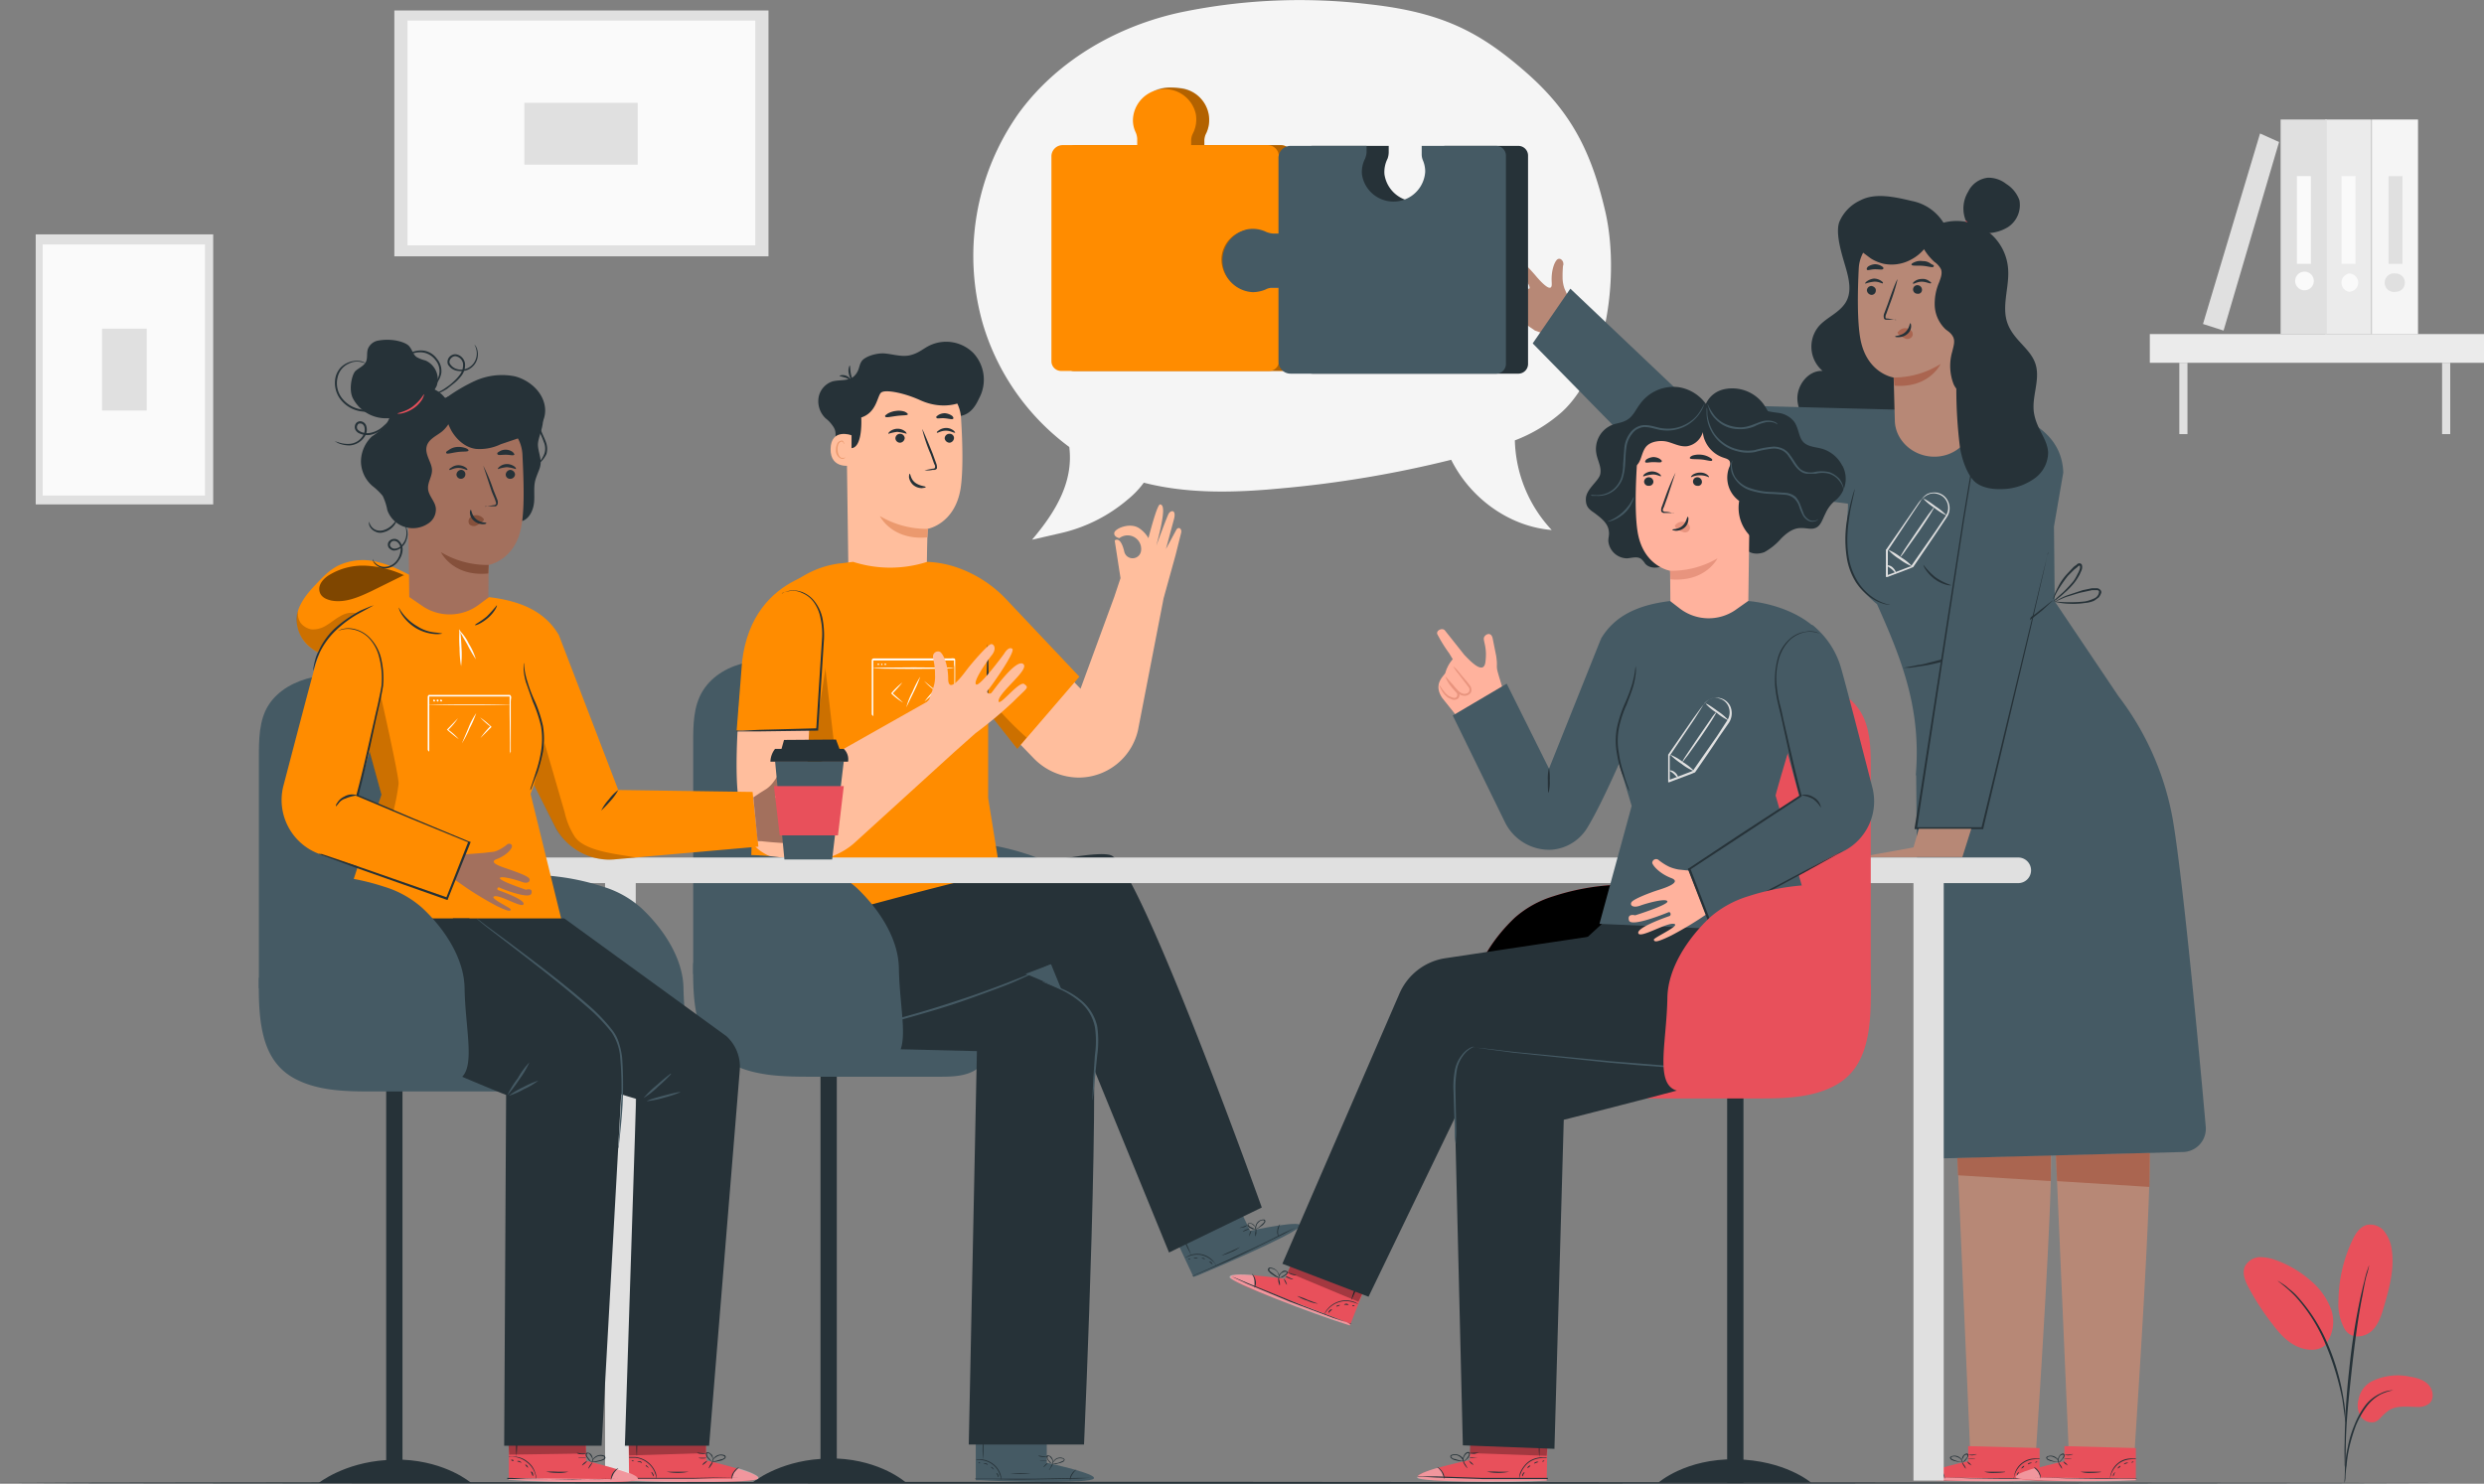 <svg xmlns="http://www.w3.org/2000/svg" xmlns:xlink="http://www.w3.org/1999/xlink" viewBox="0 0 640 382.4" xmlns:v="https://vecta.io/nano"><rect x="0" y="0" width="640" height="382.4" fill="#808080" stroke="none"/><style><![CDATA[.B{fill:#263238}.C{fill:#455a64}.D{fill:#e8505b}.E{fill:#e0e0e0}.F{fill:#fff}.G{opacity:.4}.H{fill:#ff8c00}.I{opacity:.3}.J{fill:#fafafa}.K{fill:#ffbe9d}.L{fill:#b78876}.M{fill:#ffb29d}.N{fill:#a3705d}]]></style><path d="M101.6 2.7H198v63.36h-96.4z" class="E"/><path d="M105 5.3h89.6v57.93H105z" class="J"/><path d="M135.1 26.5h29.2v15.94h-29.2zM9.2 130V60.4h45.73V130z" class="E"/><path d="M11 127.7V63h41.82v64.7z" class="J"/><path d="M26.3 105.8V84.7h11.5v21.1zm535.2-12.3h2.1v18.38h-2.1zm67.7 0h2.1v18.38h-2.1z" class="E"/><path fill="#ebebeb" d="M553.9 86.1H640v7.4h-86.1z"/><path fill="#f5f5f5" d="M611.1 30.8H623v55.32h-11.9z"/><path d="M619.6 72.9a2.3 2.3 0 0 1-2.3 2.3 2.4 2.4 0 1 1 0-4.7 2.3 2.3 0 0 1 2.3 2.4zm-4.2-27.5h3.6V68h-3.6z" class="E"/><path fill="#ebebeb" d="M599.1 30.8H611v55.32h-11.9z"/><path d="M607.6 72.9a2.4 2.4 0 0 1-2.4 2.3 2.4 2.4 0 0 1 0-4.7 2.4 2.4 0 0 1 2.4 2.4zm-4.3-27.5h3.6V68h-3.6z" class="J"/><path d="M587.6 30.8h11.9v55.32h-11.9z" class="E"/><path d="M596.1 72.9a2.4 2.4 0 1 1-1.011-2.479A2.4 2.4 0 0 1 596.1 72.9zm-4.3-27.5h3.6V68h-3.6z" class="J"/><path d="M572.9 85.2l14.3-48.6-4.9-2.2-14.7 49.1 5.3 1.7z" class="E"/><g fill="#f5f5f5"><path d="M290.6 128.7a23.2 23.2 0 0 0 4.1-4.3c11.3 2.9 23.3 2.6 35 1.5a287.2 287.2 0 0 0 44.2-7.4c5 10 15 17.2 25.9 18.1a35.1 35.1 0 0 1-9.5-23.1 39.5 39.5 0 0 0 12.1-7.3c11.8-10.8 14.9-35.7 11.2-51.7s-9.2-26.1-20.7-36.1-21.1-15.2-40.1-17.3a150.2 150.2 0 0 0-48.7 2.1C288 6.7 272.6 15.4 262.6 29a63.6 63.6 0 0 0-9.3 54.7 61 61 0 0 0 22.2 31.5c1.1 8.8-3.3 16.5-9.6 23.9l7.4-1.7a40.5 40.5 0 0 0 17.3-8.7z"/><path d="M355.8 9.8h1.1z"/></g><path d="M501.9 59.8a12.4 12.4 0 0 0-9.3-8c-4.2-1-9.4-2.2-13.2-.2a10.7 10.7 0 0 0-5.5 5.6c-1.1 3 .7 8.5 1.6 11.6s1.7 6.5 0 9.2-4.9 3.8-6.9 6.1a8.2 8.2 0 0 0 1 11.5c-3.7-.2-6.7 3.7-6.5 7.4s2.9 6.9 6.2 8.5a23.9 23.9 0 0 0 10.9 1.8 61.7 61.7 0 0 0 13.6-1.6c3.7-.9 7.6-2.2 9.9-5.2s2.7-6.4 2.7-9.8c-.2-12.3-6.9-24.4-4.3-36.5" class="B"/><path d="M395.5 85.2h0s-7.3-4.9-9.1-6.5-3.1-3.3-2.7-3.6 6.1 5 5.7 3.1-6.9-6.5-5.7-7.4 6.6 5 7.1 5.5 1.2-.1.7-.6-7.2-7.2-5.7-8.3 1.8.9 1.8.9 5.7 6.7 6.4 6.1-2.5-4.6-3.7-5.9-1.1-2.3-.1-2.4 4.4 3.7 5.5 5 4.3 4.9 4.1 1.9v-.2c-.2-3 .7-5.3 1.4-5.9s1.6.2 1.6 1.1-.1.2-.1.4v.2a30.1 30.1 0 0 0-.1 3.1 8.6 8.6 0 0 0 .5 2.7l1.1 2.5 2.1 4.7-5.8 5.4zm131.8 156.9l5.8 134 16.7.4s5-73.8 3.9-81.2-3.7-47.4-3.7-47.4zm-25.4 0l5.8 134 16.7.4s5-73.8 3.9-81.2-3.7-47.4-3.7-47.4z" class="L"/><path d="M504.3 298.4l.2 4.5 23.9 1.5v-6.7l-24.1.7zm25.4-.7l.3 6.7 23.8 1.5.1-8.8-24.2.6z" fill="#aa6550"/><path d="M562.5 296.9a6 6 0 0 0 5.8-6.6c-1.5-17.1-5.8-63.4-8.5-79.2a73.4 73.4 0 0 0-14-31.7L529.4 155l-.2-19.3 2.4-13.9c-.5-15.9-22.9-18.4-34-16.4l-6.6.2h-1.4l-53.6-1.4-31.4-29.8-9.7 14.1 34.8 35.5 46.4 5.8c.1.7-.1 2.5-.2 4.7-.5 6.5-.8 14.3 7.7 21.2 6.7 14.9 11.4 27.3 10 44.1h.1l.9 98.9z" class="C"/><g class="B"><path d="M528.9 154.8l-1.2 1.1-1.5 1.4-2 1.6a65.5 65.5 0 0 1-5.6 3.9 72.5 72.5 0 0 1-7.4 3.9 60.1 60.1 0 0 1-7.9 3 58.8 58.8 0 0 1-6.6 1.7l-2.6.4-2 .3h-1.7l1.7-.3 2-.4a13.8 13.8 0 0 0 2.5-.5l6.6-1.7 7.8-3c2.7-1.2 5.1-2.6 7.3-3.9a62.5 62.5 0 0 0 5.7-3.8c.8-.5 1.4-1.1 2.1-1.6l1.5-1.2c.8-.6 1.3-1 1.3-.9zm.4.3l.9-.5a14.8 14.8 0 0 1 2.5-1.2l3.9-1.3 2.4-.5h1.3a1.1 1.1 0 0 1 .7.3.9.9 0 0 1 .4.8 3.3 3.3 0 0 1-.7 1.3l-1.1.8a7.1 7.1 0 0 1-2.4.6 19.7 19.7 0 0 1-4.1.2 15.7 15.7 0 0 1-2.7-.3c-.7-.1-1-.2-1-.3a28.9 28.9 0 0 0 3.7.2 30.3 30.3 0 0 0 4.1-.2 9.4 9.4 0 0 0 2.2-.7 2.3 2.3 0 0 0 1-.7 1.8 1.8 0 0 0 .4-1c.1-.3-.2-.5-.5-.5H539l-2.3.5c-1.5.3-2.8.8-3.9 1.1s-3.4 1.5-3.5 1.4z"/><path d="M529 154.5a3.2 3.2 0 0 1 .2-.9 21.5 21.5 0 0 1 1.1-2.4 14.1 14.1 0 0 1 2.2-3.2l1.5-1.6a3.9 3.9 0 0 1 1-.8.9.9 0 0 1 .6-.4.7.7 0 0 1 .8.4 2.2 2.2 0 0 1-.1 1.4l-.5 1.1a15.7 15.7 0 0 1-1.2 1.9 18.3 18.3 0 0 1-2.7 2.8c-.8.8-1.6 1.3-2 1.7l-.8.5c-.1-.1.9-1 2.5-2.4a37.1 37.1 0 0 0 2.6-2.8 11.8 11.8 0 0 0 1.1-1.9 5.4 5.4 0 0 0 .5-1.1 1.9 1.9 0 0 0 .1-1h-.2a.5.5 0 0 0-.4.3l-.9.7-1.6 1.6a37.2 37.2 0 0 0-2.2 3.1c-1.1 1.7-1.5 3-1.6 3z"/></g><path d="M507.7 121.9l-14.1 91.5h17.2l18.6-81.6c2.8-14.7-4.2-19.6-12.4-18.8h-.8a10.4 10.4 0 0 0-8.5 8.9z" class="C"/><path d="M520.7 113.2h-2a11.9 11.9 0 0 0-5.6 1.1 8.1 8.1 0 0 0-3.2 2.7 8.3 8.3 0 0 0-1.8 4.5l-2 12.1-12.2 79.9-.3-.3h17.2l-.3.2 15.9-65.8 1-4a5.8 5.8 0 0 0 .2-1 1 1 0 0 0 .1-.4v.4a6.2 6.2 0 0 0-.3 1l-.9 4-3.4 14.8-12.1 51.1v.2h-17.7v-.3l1.6-9.8 10.9-70.1 2-12a6.9 6.9 0 0 0 .2-1.3 5 5 0 0 1 .5-1.3 7.2 7.2 0 0 1 1.2-2.1 9.4 9.4 0 0 1 3.3-2.7 12.2 12.2 0 0 1 5.7-1l1.5.2zM487 155.9h-.4l-1-.2a11.4 11.4 0 0 1-3.5-1.6 14.9 14.9 0 0 1-3.9-4 16.9 16.9 0 0 1-2.4-6.5 30.8 30.8 0 0 1 .7-12.5c.3-1.6.7-2.8.9-3.7a9.3 9.3 0 0 0 .4-1.3c.1 0 0 .5-.2 1.4l-.8 3.7c-.5 3.1-1.3 7.5-.5 12.3a17.5 17.5 0 0 0 2.3 6.3 14.5 14.5 0 0 0 3.7 4 12.2 12.2 0 0 0 4.7 2.1zm15.7-5.1c0 .2-2.2 0-4.3-1.6s-3-3.6-2.8-3.6a17.3 17.3 0 0 0 3.1 3.2 15.7 15.7 0 0 0 4 2z" class="B"/><g class="E"><path d="M495 128.8a.1.1 0 0 0 .1-.1l.3-.4a4.4 4.4 0 0 1 1.2-1 4.4 4.4 0 0 1 2.6-.3 3.8 3.8 0 0 1 2.7 2.2 4.1 4.1 0 0 1-.3 4.1l-2.6 3.9-6.1 9h-.1l-.7.3-5.8 2.2h-.4v-7.1h.1l8.3-12 .7-.9c.1 0-.1.4-.5 1l-1.8 2.7-6.3 9.5v6.6l-.3-.2 5.8-2.2.7-.2h-.2l6.2-8.9 2.7-4a3.8 3.8 0 0 0 .3-3.7 3.6 3.6 0 0 0-2.4-2 3.4 3.4 0 0 0-2.5.2c-1.2.6-1.6 1.4-1.7 1.3z"/><path d="M492.7 146a14.4 14.4 0 0 1-3.3-1.9 13.1 13.1 0 0 1-2.9-2.4 12.8 12.8 0 0 1 3.2 1.9 12.4 12.4 0 0 1 3 2.4zm-4.3 1.6c-.1.1-.4-.4-1-.9s-1.1-.7-1.1-.9.8-.1 1.4.5.9 1.3.7 1.3zm13.2-14.7a15.6 15.6 0 0 1-3.2-2 15.9 15.9 0 0 1-2.8-2.3c.1-.2 1.5.7 3.1 1.9a16.8 16.8 0 0 1 2.9 2.4z"/><path d="M489.6 143.6c-.1-.1.4-.8 1.1-2l3.1-4.6 3.1-4.5 1.4-1.8c.2.1-1.7 3.1-4.1 6.6l-3.2 4.5a11.6 11.6 0 0 1-1.4 1.8z"/></g><path d="M494.4 213.6l-1.4 4.8-13.8 2.5h26.4l2.3-7.3h-13.5z" class="L"/><path d="M507.1 376.6v-3.9l18.4.5v8.3h-1.2c-5 .2-25.8.6-29.1-.5s11.9-4.4 11.9-4.4z" class="D"/><path d="M499.4 378.4s-5.5 1.5-4.8 2.4 21.6 1.3 30.9.7v-.4l-24.5-.3s-.5-2.3-1.6-2.4z" class="F G"/><g class="B"><path d="M525.8 381.1h-4.6c-2.8.1-6.7.1-11 0l-11.1-.4-3.3-.2 3.3.2 11.1.3h15.6z"/><path d="M501 381.1a8.8 8.8 0 0 0-.6-1.6 11.8 11.8 0 0 0-1.1-1.3c0-.1.8.3 1.3 1.2s.5 1.7.4 1.7zm5.5-2.6c-.1 0-.3-.3-.6-.8a2.5 2.5 0 0 1-.4-.8c.1 0 .3.3.6.7a2.5 2.5 0 0 1 .4.9zm1.5-.8l-.7-.4a1.8 1.8 0 0 1-.5-.7l.7.5zm.9-1.7H507c0-.1.5-.1 1-.1s.9 0 .9.1z"/><path d="M509.3 374.8l-1.1.3a3.3 3.3 0 0 1-1.1-.2h1.1c.6-.1 1.1-.2 1.1-.1zm-3.4 2h-1.2l-1.3-.3-.7-.3-.3-.4a.5.5 0 0 1 .2-.4 2.2 2.2 0 0 1 2.7.6l.4.8v.4a3.4 3.4 0 0 0-.5-1.1 2.4 2.4 0 0 0-1-.6 1.7 1.7 0 0 0-1.4 0c-.2.2-.1.4.1.5l.6.3 1.2.4z"/><path d="M505.6 376.9a1.1 1.1 0 0 1-.1-.8 1.6 1.6 0 0 1 .3-.9 1.4 1.4 0 0 1 1-.6.4.4 0 0 1 .3.6.8.8 0 0 1-.2.5l-.5.7a2.1 2.1 0 0 1-.7.5l.5-.6.6-.7c.1-.2.2-.7-.1-.7s-.6.2-.7.4l-.4.8a1.7 1.7 0 0 0 0 .8zm19.9-.9c0 .1-.6 0-1.4.1a5.8 5.8 0 0 0-3 1.1 6.2 6.2 0 0 0-1.9 2.6 4.1 4.1 0 0 0-.3 1.3c-.1 0-.1-.1 0-.4a8.4 8.4 0 0 1 .2-1 5.4 5.4 0 0 1 1.9-2.7 5.3 5.3 0 0 1 3.1-1.1h1.4zm-8.9 3.4a18.3 18.3 0 0 1-2.7.2 7.8 7.8 0 0 1-2.7-.3h5.4zm3.6 0c0 .1-.2.3-.3.6l-.2.5c-.1 0-.1-.3 0-.6s.4-.5.5-.5zm1.3-1.6c.1 0 0 .2-.2.4l-.5.3a.9.9 0 0 1 .3-.5c.2-.1.4-.3.4-.2zm2-.8c0 .1-.3.1-.5.2l-.5.2c-.1-.1.1-.3.4-.4a1.1 1.1 0 0 1 .6 0zm1.4-.3c0 .1-.1.2-.3.2s-.3.1-.3 0l.3-.2z"/></g><path d="M531.9 376.6v-3.9l18.4.5v8.3h-1.2c-5 .2-25.8.6-29.1-.5s11.9-4.4 11.9-4.4z" class="D"/><path d="M524.2 378.4s-5.5 1.5-4.8 2.4 21.6 1.3 30.9.7v-.4l-24.5-.3s-.5-2.3-1.6-2.4z" class="F G"/><g class="B"><path d="M550.5 381.1H546c-2.8.1-6.7.1-11 0l-11.1-.4-3.3-.2 3.3.2 11.1.3h15.5z"/><path d="M525.8 381.1a8.8 8.8 0 0 0-.6-1.6c-.5-.8-1.2-1.2-1.1-1.3s.8.3 1.3 1.2a3 3 0 0 1 .4 1.7zm5.5-2.6c-.1 0-.3-.3-.6-.8a2.5 2.5 0 0 1-.4-.8c.1 0 .3.3.6.7s.4.8.4.9zm1.5-.8l-.7-.4a1.8 1.8 0 0 1-.5-.7l.7.5zm.9-1.7h-1.9c0-.1.4-.1 1-.1s.9 0 .9.1z"/><path d="M534.1 374.8l-1.1.3a3.3 3.3 0 0 1-1.1-.2h1.1c.6-.1 1.1-.2 1.1-.1zm-3.4 2h-1.2l-1.3-.3-.7-.3-.3-.4a.5.5 0 0 1 .2-.4 2.2 2.2 0 0 1 2.7.6 5.9 5.9 0 0 1 .4.8v.4c-.1 0-.1-.5-.5-1.1a3.3 3.3 0 0 0-1-.6 1.7 1.7 0 0 0-1.4 0c-.2.2-.2.4 0 .5l.7.3 1.2.4z"/><path d="M530.4 376.9c-.1 0-.2-.3-.2-.8a3.6 3.6 0 0 1 .4-.9 1.4 1.4 0 0 1 1-.6c.2.1.4.4.3.6a.8.8 0 0 1-.2.5l-.6.7a1.4 1.4 0 0 1-.6.5c-.1-.1.2-.2.5-.6a1.8 1.8 0 0 0 .5-.7c.2-.2.3-.7 0-.7s-.6.2-.8.4a4.1 4.1 0 0 0-.3.8 1.7 1.7 0 0 0 0 .8zm19.9-.9c0 .1-.6 0-1.4.1a5.8 5.8 0 0 0-3 1.1 6.2 6.2 0 0 0-1.9 2.6c-.3.8-.3 1.3-.4 1.3a1.6 1.6 0 0 1 .1-.4 2.4 2.4 0 0 1 .2-1 5.4 5.4 0 0 1 1.9-2.7 5.1 5.1 0 0 1 3.1-1.1h1.4zm-9 3.4a17.7 17.7 0 0 1-2.6.2 7.8 7.8 0 0 1-2.7-.3h5.3zm3.6 0c.1.1-.1.3-.2.6s-.2.5-.3.5a2.1 2.1 0 0 1 .1-.6zm1.4-1.6c.1 0 0 .2-.2.4l-.5.3a.9.9 0 0 1 .3-.5c.2-.1.4-.3.4-.2zm2-.8c0 .1-.3.1-.5.2l-.6.2c0-.1.2-.3.5-.4a1.1 1.1 0 0 1 .6 0zm1.4-.3c0 .1-.1.2-.3.2s-.3.1-.3 0l.3-.2z"/></g><path d="M508 61.8v2.9l.2 43.9c0 5-4.4 9.1-9.8 9.1h0c-5.5 0-10.1-4.2-10.2-9.3l-.3-11.1s-7-1-8.6-10.1c-.8-4.5-.7-11.9-.4-17.9a9.5 9.5 0 0 1 10.4-9.1z" class="L"/><path d="M481 74.8a1.3 1.3 0 0 0 1.2 1.2 1.1 1.1 0 0 0 1.1-1.1c.1-.6-.5-1.1-1.1-1.2a1.2 1.2 0 0 0-1.2 1.1zm-.4-1.7a10.1 10.1 0 0 1 2.2-.5c1.3-.1 2.2.6 2.3.4s0-.3-.4-.6a3.3 3.3 0 0 0-1.9-.6 3.8 3.8 0 0 0-1.8.7c-.4.3-.5.5-.4.6zm12.3 1.5a1.1 1.1 0 0 0 1.1 1.1 1 1 0 0 0 1.2-1 1.2 1.2 0 0 0-1.1-1.2 1.1 1.1 0 0 0-1.2 1.1zm0-1.5c.1.2 1-.5 2.2-.5s2.2.6 2.4.4-.1-.3-.5-.6a2.7 2.7 0 0 0-1.9-.5 3 3 0 0 0-1.8.6c-.4.3-.5.5-.4.6zm-4.4 9.4l-2-.4c-.4 0-.7 0-.7-.3s0-.5.2-.9l.9-2.5a49.3 49.3 0 0 0 2-6.4c-.2 0-1.3 2.8-2.5 6.3l-.9 2.4a1.9 1.9 0 0 0-.1 1.3c0 .2.3.4.5.4h2.6z" class="B"/><path d="M487.9 97.3a22.8 22.8 0 0 0 12.1-3.5s-2.9 6.3-11.9 5.6zm1.2-11.8a2.1 2.1 0 0 1 2-.9 2.3 2.3 0 0 1 1.4.7 1.2 1.2 0 0 1 .1 1.5 1.5 1.5 0 0 1-1.6.5 8.3 8.3 0 0 1-1.6-.9c-.1-.2-.3-.3-.4-.4a.4.4 0 0 1 0-.5" fill="#aa6550"/><g class="B"><path d="M492.2 83.3c-.2 0-.2 1.3-1.3 2.3s-2.6.9-2.6 1.1.3.2.9.2a3.5 3.5 0 0 0 2.2-.8 2.7 2.7 0 0 0 1-1.9c0-.6-.1-.9-.2-.9zm18 20c-2.7-.8-5.8-1.7-6.9-4.4a13.1 13.1 0 0 1-.3-8.3c.3-1.3.8-2.7.2-3.8s-1.3-1.4-2-2a9 9 0 0 1-2.7-5.7 13.8 13.8 0 0 1 1.1-6.3c.4-1.1.9-2.3.5-3.4a5.1 5.1 0 0 0-1.7-1.9 14.6 14.6 0 0 1-3.2-4.2 4 4 0 0 1-.5-3.5c.7-1.4 2.4-1.9 3.9-2 3.6-.4 7.5.4 9.9 3.1s2.4 5.9 2.6 9.2c.6 10.1 1.2 20.3-.3 30.4"/><path d="M475.3 61.4a11.9 11.9 0 0 0 1.6.8 12.7 12.7 0 0 1 1.3 1.1l1.8 1.8 2 1.5a10.9 10.9 0 0 0 3.4 1.4 10.5 10.5 0 0 0 6.8-1 11.3 11.3 0 0 0 3.8-3.1c1.5-2.1 1.7-3.7.9-4.6s-2.5-.8-4.5-.2l-2.9.6a9.5 9.5 0 0 1-2.4 0l-1.1-.4-1.9-.9-1.1-.4-.7-.3-.7-.2a8.3 8.3 0 0 0-2.7-.1 4.5 4.5 0 0 0-3.7 2 1.5 1.5 0 0 0 .1 2zm17.2 6.8c.1.4 1.3.2 2.8.3s2.7.6 2.9.2-.2-.4-.7-.7a3.1 3.1 0 0 0-2.1-.7 3.7 3.7 0 0 0-2.2.3c-.5.2-.8.5-.7.6zM481 69.5c.2.3 1-.1 2.1-.1s1.9.2 2.1-.1-.1-.5-.4-.7a3.2 3.2 0 0 0-1.8-.5 3.8 3.8 0 0 0-1.7.6c-.3.3-.4.6-.3.8zm28.8-9.6a10.6 10.6 0 0 0 7.6-1.4 6.8 6.8 0 0 0 2.9-6.9 8.2 8.2 0 0 0-3.4-4.2 7.4 7.4 0 0 0-4.7-1.6 6.4 6.4 0 0 0-5.1 3.6 8.3 8.3 0 0 0-.6 7.5 6.4 6.4 0 0 0 6.1 3.9"/></g><path d="M513 60.3c0 .1-.4.2-1.2.2a6.7 6.7 0 0 1-2.7-.8 5.5 5.5 0 0 1-2.1-1.8 2.2 2.2 0 0 1-.6-1.1c.2-.1 1.1 1.5 3 2.5s3.6.8 3.6 1z" class="D"/><path d="M500.7 57.4a13.3 13.3 0 0 1 16.7 12.1c.3 4.7-1.8 9.6-.1 14s6 6.4 7.2 10.5-1.2 8.5-.4 12.7 3.4 6.4 3.6 9.9a8.3 8.3 0 0 1-3.5 6.7 14.8 14.8 0 0 1-7.3 2.7c-2.7.2-5.7 0-7.8-1.6s-3.8-6.2-4.2-9.8a120.5 120.5 0 0 1 .5-32.3" class="B"/><path d="M281.1 270.3c7.8-.3 4.1-11.7 3.9-24.1-.1-7.7-5.3-15.4-10.9-20.7a26.1 26.1 0 0 0-9.9-5.5 61 61 0 0 0-30-2s-2.3 53.8 46.9 52.3z" class="C"/><path d="M303.1 136.5l-2.7 5 2.1-7.8c.6-2.5-.9-2.2-1.4-1.3s-3.2 8.3-3.2 8.3c2.6-9.7 1.8-10.6 1-10.7s-3 8.7-3 8.7a7.8 7.8 0 0 0-2.3-2.5c-2.4-1.7-6.3 0-6.5 1.1s1.3 1.4 1.3 1.4a3.5 3.5 0 0 1 5.6 3.2 2.2 2.2 0 0 1-4.3.4c-1-4.4-2.5-3-2.5-3l1.5 9.7-1.6 4.8-8.7 23.7-16.7-17.4-9.1 20.4c-.2.6 8.3 9.3 13.9 15.1a16.3 16.3 0 0 0 11.6 4.8 15.7 15.7 0 0 0 15.1-12.2l6.6-34 3.1-11.2 1.4-5.6c.3-1.1-.6-1.8-1.2-.9z" class="K"/><path d="M233.3 382s-6.3-5.6-17.7-6.1V275.4h-4.2V376c-10.9.7-17.4 6-17.4 6h39.3z" class="B"/><g class="C"><path d="M206.6 170.6c-4.7-.5-9.4-.8-14 .1s-9 3.3-11.5 7.3-2.5 8.9-2.5 13.6V251h53z"/><path d="M178.6 248.2c-.2 11.7.9 21.2 9.5 25.8 6.5 3.5 14.3 3.5 21.7 3.5H242c3.3 0 6.8-.1 9.4-1.8a9.2 9.2 0 0 0 3.7-9c-.5-3.4-2.5-6.3-4.9-8.8-9.3-9.7-24-12.6-37.7-15"/></g><path d="M218.9 116.1a2.1 2.1 0 0 1-.6 2.1 2.2 2.2 0 0 1-2.2.3c-1.3-.7-1.5-2.5-1.2-3.9s.7-3 0-4.3a8.6 8.6 0 0 0-2.2-2.5 6.1 6.1 0 0 1-1.8-5.3 5.3 5.3 0 0 1 3.6-4.2c1.9-.5 4.2 0 5.6-1.4s1.1-2.6 1.9-3.8 3.8-2.2 6-2 4.5 1 6.7.4 3.2-1.7 4.9-2.5a9.9 9.9 0 0 1 11.2 2 10.1 10.1 0 0 1 1.7 11.2c-.7 1.3-2 5.1-6.1 5.1" class="B"/><path d="M218 100.6v2.9l.6 44.6c0 5.2 4.5 9.2 10.1 9.1h0c5.6-.1 10.1-4.4 10.1-9.7s.2-11.2.2-11.2 7-1.2 8.5-10.4c.7-4.6.5-12.1.1-18.3a9.7 9.7 0 0 0-10.7-9z" class="K"/><g class="B"><path d="M245.8 112.9a1.3 1.3 0 0 1-1.1 1.2 1.3 1.3 0 0 1-1.3-1.1 1.2 1.2 0 0 1 1.2-1.2 1.1 1.1 0 0 1 1.2 1.1zm.3-1.4c-.2.2-1.1-.5-2.4-.5s-2.2.7-2.3.5.1-.3.5-.6a3.3 3.3 0 0 1 1.9-.6 3 3 0 0 1 1.8.6 1.4 1.4 0 0 1 .5.6zm-13 1.4a1.3 1.3 0 0 1-1.2 1.2 1.2 1.2 0 0 1-1.2-1.1 1.2 1.2 0 0 1 1.2-1.2 1.2 1.2 0 0 1 1.2 1.1z"/><path d="M233.6 111.8a14.1 14.1 0 0 0-2.4-.5 12 12 0 0 0-2.3.5c-.1-.1.1-.4.5-.7a3.3 3.3 0 0 1 1.9-.6 3 3 0 0 1 1.8.6 1.1 1.1 0 0 1 .5.7zm4.6 9.4l2-.4c.4 0 .7-.1.7-.3a1.1 1.1 0 0 0-.2-.9l-.9-2.5a39.8 39.8 0 0 1-2.2-6.5c.1 0 1.3 2.8 2.7 6.3l.9 2.5a2.7 2.7 0 0 1 .2 1.3.8.8 0 0 1-.6.4h-.5a5.8 5.8 0 0 1-2.1.1z"/></g><path d="M239.1 136.3a23.7 23.7 0 0 1-12.4-3.3s3 6.3 12.2 5.5z" fill="#eb996e"/><path d="M234.4 122.1c.2 0 .2 1.4 1.4 2.3s2.7.9 2.7 1.1-.3.2-1 .3a3.5 3.5 0 0 1-2.2-.8 3.4 3.4 0 0 1-1.1-2c0-.6.1-.9.2-.9zm-.5-15.3c-.1.3-1.4.2-2.9.4s-2.7.5-2.9.2.1-.4.6-.8a5.7 5.7 0 0 1 2.2-.7 4.8 4.8 0 0 1 2.2.2c.6.3.8.5.8.7zm11.7 1.1c-.2.3-1.1 0-2.2-.1s-1.9.2-2.1-.1 0-.4.4-.7a3.2 3.2 0 0 1 1.8-.5 3.8 3.8 0 0 1 1.7.6c.4.3.5.6.4.8zm2.4-4.4s-4.7 2.5-11-.4c-4.2-1.9-9-2.8-10-1.9s-1.1 5.1-5.1 6.4c0 0 .5 8-2.7 7.9s-2.7-16.3-2.7-16.3l8.8-.5 8.5-1.9 8.1.9 6.3 1.5zm-31.7-6.6c-.1-.1.7-.4 1.6-.1s1.3 1 1.1 1.1-.5-.4-1.3-.6zm2.6-2.7c.2 0 .1.9.3 2s.6 1.9.5 2-.8-.7-1-1.9a3.1 3.1 0 0 1 .2-2.1z" class="B"/><path d="M219.4 112.2c-.1-.1-5.3-1.9-5.4 3.5s5.4 4.3 5.4 4.2z" class="K"/><path d="M217.8 117.8l-.3.2h-.7c-.6-.2-1-1.2-1-2.1a3.2 3.2 0 0 1 .2-1.4 1.5 1.5 0 0 1 .7-.7.6.6 0 0 1 .6.3c.1.1 0 .2.1.3s.1-.1 0-.4l-.2-.3a.4.4 0 0 0-.5-.1 1.3 1.3 0 0 0-1 .8 3.3 3.3 0 0 0-.3 1.5 2.2 2.2 0 0 0 1.3 2.3 1.3 1.3 0 0 0 .9-.1z" fill="#eb996e"/><path d="M195 170.1l-2 70.5 67.1-.8-5.5-34.1v-22.2l7.5 9.5 16-18.6-18.8-19.9a31.7 31.7 0 0 0-12.6-8.2 27 27 0 0 0-7.8-1.5h0a31.2 31.2 0 0 1-19.1 0l-3.2.4h-.2c-11.702 1.482-20.668 11.122-21.3 22.9z" class="H"/><g class="F"><path d="M232.7 181.1a16.1 16.1 0 0 1-3.1-2.4h0a18.1 18.1 0 0 1 2.9-2.8 37.6 37.6 0 0 1-2.7 3h0v-.4zm5.4-5.6l3 2.5h-.1a20.4 20.4 0 0 1-2.8 2.8 26.7 26.7 0 0 1 2.6-3h.1v.2a17.2 17.2 0 0 1-2.8-2.5zm-4.6 6.8a18.8 18.8 0 0 1 1.6-4 26.4 26.4 0 0 1 2-3.9 34.1 34.1 0 0 1-1.7 4l-1.9 3.9zm12.1 2.4h.2c.1 0 .1-.2.1-.5v-12.3a5.7 5.7 0 0 1-.1-1.3v-.4H225v14.2a.1.1 0 0 0 .1.1h-.1c-.2 0-.4-.3-.4-.5v-13.8a.5.5 0 0 1 .5-.5H245a2.1 2.1 0 0 1 .8 0c.2 0 .3.2.3.4v4.2l-.1 7.7v2c-.1.3 0 .5-.2.6z"/><path d="M245.9 172.2c0 .1-4.7.2-10.5.2s-10.6-.1-10.6-.2 4.8-.2 10.6-.2 10.5.1 10.5.2z"/><circle cx="226.3" cy="171.2" r=".2"/><path d="M227.4 171.2a.2.2 0 0 1-.4 0l.2-.2zm.9 0a.2.2 0 1 1-.2-.2.2.2 0 0 1 .2.2z"/></g><path d="M254.4 183.7c-.1 0-.2-3.9-.2-8.8l.2-8.9c.1 0 .3 4 .3 8.9l-.3 8.8z" class="B"/><path d="M254.6 179.7a88.3 88.3 0 0 0 9.9 10.4l-2.4 2.9-7.5-9.5zm-42.7-13.9l3.3 28.5-7.4 4.4.7-12.1 2-.1 1.4-20.7" opacity=".2"/><path d="M245.9 193.8l-25.6 23.3c-6.1 5.6-17.2 7-24.1 2.4-4.2-2.8-5-7.9-5.8-12.7-1.6-9.1.4-28.9.4-28.4l18.1.5-.9 19.4 30.8-17.4.6-.6c.3-.9.7-1.9 1.1-3.2a8.5 8.5 0 0 0 .4-3.2 15.8 15.8 0 0 0-.4-3.8v-.2a1.1 1.1 0 0 1-.1-.5 1.3 1.3 0 0 1 1.8-1.4c.9.6 2.1 3.4 2.1 7v.2c.2 3.6 3.6-1 4.8-2.6s5.5-6.6 6.3-6.6 1.4 1.3.1 2.9-4.9 6.8-4 7.5 7.2-7.9 7.2-7.9 1.1-2 2.1-1.3-5.5 9.8-6.2 10.6.4 1.3.9.7 6.2-8.7 8.1-7.4-6 7.1-6.3 9.4 5.3-5.2 6.6-4.2.9.8-2.9 4.6a108 108 0 0 1-9.7 8.1z" class="K"/><path d="M322.1 317.2l-4.2-8.7-16.4 7.8 6 12.8 1.1-.4c4.6-1.9 23.5-10 26.1-12.4s-12.6.9-12.6.9z" class="C"/><g class="B"><path d="M307.1 328.9h.3l.8-.4 3.1-1.3c2.6-1.1 6.1-2.6 9.9-4.5l9.8-4.8 2.9-1.6.8-.4.3-.2-.3.2-.8.4-3 1.4c-2.5 1.3-5.9 3-9.8 4.8l-9.9 4.6-3 1.3-.8.4z"/><path d="M329.5 318.8a4.1 4.1 0 0 1-.2-1.7 10.1 10.1 0 0 1 .5-1.6 2.4 2.4 0 0 0-.7 1.6 2.1 2.1 0 0 0 .4 1.7zm-6.1-.2c.1.1.2-.3.3-.8v-.9c-.1 0-.2.4-.3.8zm-1.6 0l.4-.7.2-.7c-.1-.1-.3.2-.4.6s-.3.8-.2.8zm-1.6-1.2c0 .1.4-.1.9-.3s.9-.4.8-.5l-.9.3a2.6 2.6 0 0 0-.8.5z"/><path d="M319.4 316.5l1.1-.2a2 2 0 0 0 .9-.6l-1 .4c-.5.2-1 .3-1 .4zm3.9.5l1.1-.6 1-.7.5-.6a.7.7 0 0 0 .1-.5.4.4 0 0 0-.4-.3 2.1 2.1 0 0 0-2.1 1.7 2.6 2.6 0 0 0 0 .9.4.4 0 0 0 .1.3c.1 0-.1-.5.1-1.2a1.8 1.8 0 0 1 .6-1 1.5 1.5 0 0 1 1.3-.5c.2.1.2.3.1.5l-.5.5-.9.8c-.6.4-1 .6-1 .7z"/><path d="M323.6 316.9a1 1 0 0 0-.2-.8 2.3 2.3 0 0 0-.7-.7 1.4 1.4 0 0 0-1.1-.1.6.6 0 0 0-.1.7l.4.4.8.4h.8l-.7-.3-.8-.4c-.2-.2-.5-.5-.3-.7a1.3 1.3 0 0 1 .9.1l.7.6zm-18.3 7.3l1.2-.5a5.6 5.6 0 0 1 3.2-.2 6.3 6.3 0 0 1 2.8 1.6 2.8 2.8 0 0 1 .8 1c.1 0 0-.1-.1-.3l-.6-.8a5.6 5.6 0 0 0-2.8-1.7 5.8 5.8 0 0 0-3.3.2l-.9.5z"/><path d="M303.8 316.6a33.9 33.9 0 0 0 1.4 3.4 30 30 0 0 0 1.7 3.4 34.5 34.5 0 0 0-1.5-3.5 23.7 23.7 0 0 0-1.6-3.3zm10.9 7a15.9 15.9 0 0 0 2.5-.9 8.6 8.6 0 0 0 2.3-1.3l-2.4 1.1a22.5 22.5 0 0 0-2.4 1.1zm-3.2 1.5l.4.4c.3.2.4.4.5.3a1.5 1.5 0 0 0-.3-.5 1.2 1.2 0 0 0-.6-.2zm-1.9-.9a.4.4 0 0 0 .4.2c.2.1.5.2.5.1l-.4-.3zm-2.1.1h1.1c0-.1-.2-.2-.6-.2a.7.7 0 0 0-.5.2zm-1.4.3h.3c.2 0 .3-.1.3-.2h-.3c-.2.1-.3.1-.3.2z"/></g><path d="M269.7 377v-9.7h-18.3v14.2h1.2c5 .3 25.5.9 28.8-.2s-11.7-4.3-11.7-4.3z" class="C"/><g class="B"><path d="M251.2 381.2h4.5c2.8.1 6.6.2 10.9.1l10.9-.2 3.3-.2h-3.3l-10.9.2h-15.4z"/><path d="M275.7 381.6a4.4 4.4 0 0 1 .6-1.6 5.8 5.8 0 0 1 1.1-1.3 2.8 2.8 0 0 0-1.3 1.2 2.2 2.2 0 0 0-.4 1.7zm-5.4-2.7a3 3 0 0 0 .5-.7c.3-.4.5-.8.4-.8s-.3.2-.5.7-.5.7-.4.8zm-1.5-.8c0 .1.3-.1.6-.4s.6-.6.5-.6-.3.1-.6.4zm-.9-1.7c0 .1.4.1.9.1s1 0 1-.1h-1.9z"/><path d="M267.5 375.2a2.4 2.4 0 0 0 1.1.3c.6 0 1.1-.1 1.1-.2h-1.1c-.6-.1-1-.2-1.1-.1zm3.4 2.1h1.2l1.2-.3.7-.3.3-.4a.5.5 0 0 0-.2-.4 2 2 0 0 0-2.6.6 1.2 1.2 0 0 0-.4.8c-.1.2 0 .3 0 .3a1.5 1.5 0 0 1 .5-1 2 2 0 0 1 1-.7 2.3 2.3 0 0 1 1.4.1c.2.2.1.4-.1.5l-.7.3a2.7 2.7 0 0 1-1.2.3z"/><path d="M271.2 377.3c0 .1.2-.2.1-.8a1.6 1.6 0 0 0-.3-.8 1.2 1.2 0 0 0-1-.6.3.3 0 0 0-.3.5 1.4 1.4 0 0 0 .2.6l.5.7.7.4-.6-.6-.5-.6c-.1-.3-.2-.7.1-.8s.5.3.7.5a2 2 0 0 1 .4.8 1.4 1.4 0 0 1 0 .7zm-19.7-1a4.5 4.5 0 0 1 1.3 0 5.8 5.8 0 0 1 3 1.2 5.1 5.1 0 0 1 1.8 2.6c.3.7.3 1.3.4 1.3v-.4a4.4 4.4 0 0 0-.2-1 5.6 5.6 0 0 0-1.9-2.7 6.1 6.1 0 0 0-3-1.2h-1c-.3.1-.4.1-.4.2zm1.8-7.6l-.1 3.7a23.9 23.9 0 0 0 .1 3.7 68.5 68.5 0 0 0 0-7.4zm7 11a17.7 17.7 0 0 0 2.6.2 18.3 18.3 0 0 0 2.7-.2h-5.3zm-3.6 0l.3.5c.1.3.1.5.2.5s.1-.3 0-.6-.4-.5-.5-.4zm-1.3-1.7c-.1.1 0 .3.2.4s.4.4.5.3l-.3-.4zm-2-.7h.6c.2.1.4.3.5.2a.7.7 0 0 0-.5-.4c-.3 0-.6.1-.6.2zm-1.3-.4a.2.2 0 0 0 .2.2h.3l-.2-.2zm-56.5-135.7s83.3-24.3 90.8-20.7 38.7 90.7 38.7 90.7l-23.9 11.6-30.4-74.3s-59.2 23-68.7 21.1-6.5-28.4-6.5-28.4z"/><path d="M230.7 238.8c1.2.4 46.9 15.3 50.1 21.2s-1.5 112.3-1.5 112.3h-29.7l2.1-101.4-50.1-1.2z"/></g><g class="C"><path d="M201.4 269.7h.7l2.1-.4 7.7-1.5c6.4-1.4 15.3-3.5 24.9-6.3 4.9-1.4 9.4-2.8 13.5-4.3s7.8-2.8 10.9-4.1l7.1-3.2 1.9-.9.6-.4-.7.2-1.9.9-3.1 1.3c-1.2.6-2.6 1.1-4.1 1.7s-6.7 2.6-10.8 4-8.7 2.9-13.5 4.3c-9.7 2.8-18.5 4.9-24.9 6.4l-7.6 1.7-2.1.5zm80.1 13.8l.2-1.5 1-10a26.9 26.9 0 0 0 0-7.5 12.3 12.3 0 0 0-3.8-6.4 19.4 19.4 0 0 0-5.1-3.2 36.1 36.1 0 0 0-3.8-1.5c-.9-.3-1.4-.5-1.4-.4s2 .8 5 2.2a22.6 22.6 0 0 1 5 3.3 11.5 11.5 0 0 1 3.5 6.2 24.8 24.8 0 0 1 0 7.2l-.4 6-.2 4.1c0 1.1-.1 1.5 0 1.5z"/><path d="M227.7 273.6c7.8-.5 4.1-11.6 3.9-24-.1-7.8-5.2-15.4-10.9-20.8a26.1 26.1 0 0 0-9.9-5.5c-9.6-3.3-20-3.6-30-2 0 0-14.7 56.4 46.9 52.3z"/></g><path d="M216.6 146.5s-22.6.1-25.4 24l-1.4 17.8 20.5-.4z" class="H"/><path d="M189.8 188.3h1.5l4.3-.2 14.9-.4-.2.3.7-11.1.8-12.3a18.1 18.1 0 0 0-.4-5.3 10.1 10.1 0 0 0-1.8-4.2 6.9 6.9 0 0 0-3-2.3 4.9 4.9 0 0 0-2.8-.5 8.1 8.1 0 0 0-2.4.6h.2l.4-.2a5.6 5.6 0 0 1 1.8-.5 6.3 6.3 0 0 1 2.9.4 7.4 7.4 0 0 1 3.1 2.3 10.6 10.6 0 0 1 2.1 4.4 23.3 23.3 0 0 1 .4 5.4l-1.5 23.4v.2h-.3l-14.9.2h-5.8z" class="B"/><path d="M520 221H137.7a3.3 3.3 0 0 0-3.3 3.3 3.3 3.3 0 0 0 3.3 3.3h18.2v154h7.9v-154H493v154h7.8v-154H520a3.3 3.3 0 1 0 0-6.6z" class="E"/><use xlink:href="#B" class="D"/><use xlink:href="#B" class="I"/><g class="B"><path d="M449.2 382.2H445V279.95h4.2z"/><path d="M466.6 382.1h-39.3s7-6.2 19.8-6 19.5 6 19.5 6z"/></g><g class="D"><path d="M454 176.1c4.7-.4 9.4-.8 14 .1s9 3.3 11.4 7.3 2.6 9 2.6 13.6v59.4h-53.1z"/><path d="M482 253.8c.2 11.6-.8 21.2-8.9 25.8-6.1 3.4-13.4 3.5-20.4 3.5h-30.2c-3 0-6.3-.1-8.8-1.8a9.4 9.4 0 0 1-3.4-9c.4-3.3 2.3-6.3 4.6-8.8 8.7-9.7 22.5-12.6 35.3-14.9m-71.5 127.7l.3-10.6 19.8.4-.3 15.5h-1.2c-5.5.2-27.8.6-31.5-.6s12.9-4.7 12.9-4.7z"/></g><path d="M370.4 378.3s-5.9 1.6-5.2 2.6 23.3 1.4 33.3.7v-.4l-26.4-.3s-.5-2.5-1.7-2.6z" class="F G"/><g class="B"><path d="M398.8 381.2H382l-11.9-.4-3.6-.2h-1.3c0-.1.1-.1.3-.1h4.6l11.9.4h16.8z"/><path d="M372.1 381.2a11.6 11.6 0 0 0-.6-1.7 7.1 7.1 0 0 0-1.2-1.4c0-.1.8.3 1.4 1.3a2.5 2.5 0 0 1 .4 1.8zm5.9-2.8l-.6-.8c-.3-.5-.5-.9-.4-.9s.3.3.6.8.5.8.4.9zm1.6-.9c0 .1-.3-.1-.7-.4l-.5-.7.7.5c.3.3.6.6.5.6zm1.1-1.8h-2.1c0-.1.5-.2 1.1-.1z"/><path d="M381.1 374.4l-1.2.3c-.7 0-1.2-.1-1.2-.2s.5 0 1.2-.1zm-3.7 2.2h-1.3l-1.3-.3a2 2 0 0 1-.8-.4c-.1-.1-.3-.2-.3-.4a.4.4 0 0 1 .2-.5 2.5 2.5 0 0 1 2.9.7l.4.9v.4c-.1 0-.1-.6-.6-1.1a2.4 2.4 0 0 0-1.1-.8 2 2 0 0 0-1.5.1c-.2.1-.1.4.1.5a1.1 1.1 0 0 0 .7.3l1.3.4z"/><path d="M377 376.7a1.3 1.3 0 0 1-.1-.9 3.6 3.6 0 0 1 .4-.9 1.3 1.3 0 0 1 1.1-.7c.2.1.4.4.3.6a1.4 1.4 0 0 1-.2.6 2.2 2.2 0 0 1-.6.7c-.4.4-.7.6-.7.5s.2-.2.6-.6l.5-.7c.2-.3.3-.8 0-.8s-.6.2-.8.5a2 2 0 0 0-.4.8c-.1.5 0 .9-.1.9zm21.5-1c0 .1-.5 0-1.4.1a6.1 6.1 0 0 0-3.3 1.2 6.7 6.7 0 0 0-2 2.8 8.3 8.3 0 0 0-.4 1.4v-.4a8.9 8.9 0 0 1 .2-1.1 7.3 7.3 0 0 1 2.1-2.9 6.1 6.1 0 0 1 3.3-1.2h1.5z"/><path d="M396.6 367.5a28.6 28.6 0 0 1 .1 4l-.1 4.1a29.6 29.6 0 0 1-.1-4.1l.1-4zm-7.7 11.8a14.2 14.2 0 0 1-5.8 0 23.3 23.3 0 0 1 2.9 0zm3.9.1a1.5 1.5 0 0 1-.3.6c-.1.3-.2.5-.3.5a.7.7 0 0 1 .1-.6c.2-.4.4-.5.5-.5zm1.5-1.8a.9.9 0 0 1-.3.5l-.5.3a.9.9 0 0 1 .3-.5zm2.1-.8l-.6.2-.5.2c-.1-.1.1-.3.4-.4a.7.7 0 0 1 .7 0zm1.5-.3l-.3.2h-.3l.2-.2c.2-.1.4-.1.4 0z"/></g><path d="M398.5 375.2l-19.8-.7.1-2.4 19.9.5-.2 2.6z" class="I"/><path d="M331.1 329.6l4-9.8 18.4 7.4-5.7 14.4-1.2-.4c-5.2-1.8-26.3-9.2-29.2-11.6s13.7 0 13.7 0z" class="D"/><path d="M322.6 328.6s-6.1-.6-5.8.6 21.4 9.5 31 12.4v-.5l-24.6-9.5s.5-2.5-.6-3z" class="F G"/><g class="B"><path d="M348.2 341.2c0 .1-.1 0-.3 0l-.9-.4-3.4-1.1-11.2-4.2-11-4.6-3.2-1.5-.9-.4.9.3 3.3 1.4 11 4.5c4.3 1.8 8.3 3.2 11.1 4.3l3.4 1.3.9.3z"/><path d="M323.2 331.9a9.8 9.8 0 0 0 0-1.9c-.1-1-.7-1.6-.6-1.7a3.1 3.1 0 0 1 .9 1.7 2.3 2.3 0 0 1-.3 1.9zm6.5-.6a4 4 0 0 1-.3-.9c-.1-.6-.1-1 0-1a4 4 0 0 1 .3.9c.1.5.1 1 0 1zm1.9-.2c-.1 0-.3-.3-.5-.7a4.4 4.4 0 0 1-.3-.8c.1 0 .3.3.5.7a4.4 4.4 0 0 1 .3.8zm1.6-1.4c0 .1-.5 0-1-.2s-1-.4-.9-.5.4 0 1 .3z"/><path d="M334 328.6c0 .1-.6.1-1.2-.1s-1.1-.5-1-.6l1.1.4zm-4.2.8c0 .1-.5-.1-1.2-.4l-1.2-.8-.6-.6a.7.7 0 0 1-.1-.5c0-.2.2-.3.3-.4a2.5 2.5 0 0 1 2.5 1.7 3.8 3.8 0 0 1 .1 1v.3c-.1 0 .1-.5-.2-1.2a1.9 1.9 0 0 0-.7-1.1 2.7 2.7 0 0 0-1.5-.5c-.2.1-.2.4-.1.6l.6.5 1.1.8z"/><path d="M329.4 329.4a2.7 2.7 0 0 1 .2-.9 4.6 4.6 0 0 1 .7-.7 1 1 0 0 1 1.2-.2.4.4 0 0 1 .2.6 1.2 1.2 0 0 1-.5.5l-.8.5-.9.2a2.5 2.5 0 0 0 .8-.4l.8-.5c.3-.2.6-.6.3-.7s-.7 0-1 .2a1.2 1.2 0 0 0-.6.6c-.3.4-.3.8-.4.8zm20.5 6.7a7.6 7.6 0 0 0-1.4-.5 5.9 5.9 0 0 0-3.5 0 6.4 6.4 0 0 0-2.9 1.9 4.9 4.9 0 0 0-.8 1.2c-.1 0 0-.2.1-.4a3.5 3.5 0 0 1 .6-.9 6.3 6.3 0 0 1 3-2 5.9 5.9 0 0 1 3.5 0 3.4 3.4 0 0 1 1 .4c.3.2.4.2.4.3zm1.1-8.5a21.5 21.5 0 0 1-1.3 3.9 31.7 31.7 0 0 1-1.6 3.7 25.7 25.7 0 0 1 1.3-3.8 28 28 0 0 1 1.6-3.8zm-11.4 8.4a9 9 0 0 1-2.8-.8 10.3 10.3 0 0 1-2.6-1.2 16.7 16.7 0 0 1 2.7 1zm3.6 1.5l-.4.4c-.3.2-.4.5-.5.4s0-.3.3-.6.6-.3.6-.2zm2-1.2c.1.1-.1.2-.4.3s-.5.2-.5.1.1-.2.4-.3zm2.3 0h-.6a1.1 1.1 0 0 0-.6 0c0-.1.2-.3.6-.3a.8.8 0 0 1 .6.3zm1.5.2c0 .1-.1.1-.3.1s-.3 0-.3-.1.1-.1.3-.1.3 0 .3.1z"/></g><path d="M350 335.5l-18.2-7.6.9-2.2 18.4 7.5-1.1 2.3z" class="I"/><g class="B"><path d="M459.1 237.4s5.4 34.6-8.8 38.7-47.4 12.5-47.4 12.5l-2.4 84.8-23.6-.9-2.3-95.5a10.6 10.6 0 0 1 4.8-8.3l34.1-31.3z"/><path d="M330.4 325.7l22.2 8.5 30-62.2s50.8 5.9 65.4 4c5.2-.7 11.3-3.4 14.4-7.4 5.7-7.2 5.9-17.1 4.9-26.2l-.4-1.9-37.5-2.1-57.3 8.6a15.4 15.4 0 0 0-11.5 9z"/></g><g class="C"><path d="M379.7 269.8a6.9 6.9 0 0 0-2.9 2.5 8.7 8.7 0 0 0-1.5 3.8 28.6 28.6 0 0 0-.3 5.2l.2 9.5a23.6 23.6 0 0 1-.1 2.9v1c-.1 0-.1-.4-.2-1s-.1-1.7-.1-2.9l-.3-9.5a22.1 22.1 0 0 1 .3-5.2 8.7 8.7 0 0 1 1.7-4 6.7 6.7 0 0 1 2.2-2c.6-.3.9-.4 1-.3z"/><path d="M450.3 276.1h-2.8l-7.6-.4c-6.4-.3-15.2-.9-25-1.8l-25-2.6-7.5-1-2-.3h-.7c0-.1.2 0 .7 0l2 .2 7.6.9 24.9 2.4 25 2 7.6.5 2.1.2c.5-.2.7-.2.7-.1z"/></g><path d="M449.6 141.1c.9 1.7 3.2 1.9 5 1.2a16.1 16.1 0 0 0 4.3-3.5c1.3-1.3 2.9-2.6 4.8-2.7s2.9.5 4.2-.1 1.7-2.3 2.4-3.6a9 9 0 0 1 2.8-3.6 7.2 7.2 0 0 0 1.7-8.6l-.2-.3a8.6 8.6 0 0 0-4.7-4.1c-1.7-.6-3.7-.5-5.1-1.7s-1.3-3.8-2.6-5.5a6.2 6.2 0 0 0-4.1-2.2 35.5 35.5 0 0 1-4.7-.9c-1.5-.6-2.9-1.8-3-3.4M441 107a10.7 10.7 0 0 0-8.4-7.2 10.6 10.6 0 0 0-10.1 4.4c-1 1.3-1.7 3-3.1 3.9s-2.7.9-4 1.4a6.7 6.7 0 0 0-4.1 7.4c.3 1.8 1.4 3.5 1 5.3s-3.6 3.8-3.7 6.3 1.3 3 2.6 4 2.8 2.2 3.2 3.8-.1 2.2 0 3.3a4.9 4.9 0 0 0 4.8 4.3c1.3-.1 2.7-.6 3.7.2a5.8 5.8 0 0 1 1 1.2c1.2 1.3 3.3 1.2 4.9.4a18 18 0 0 0 3.9-3.4 7.6 7.6 0 0 1 4.4-2.7" class="B"/><path d="M451 111.9v3l-.6 43.9c-.1 5.1-4.5 9.1-10 8.9h0c-5.5-.1-10-4.3-10-9.5l-.1-11.1s-7-1.1-8.4-10.2c-.7-4.5-.5-11.9-.1-18a9.5 9.5 0 0 1 10.6-8.9z" class="M"/><g class="B"><path d="M423.6 124.1a1.1 1.1 0 0 0 1.2 1.1 1.1 1.1 0 0 0 1.2-1 1.2 1.2 0 0 0-1.2-1.2 1.2 1.2 0 0 0-1.2 1.1zm-.2-1.3a10.1 10.1 0 0 1 2.3-.5c1.2-.1 2.1.6 2.3.4a1.4 1.4 0 0 0-.5-.6 3.3 3.3 0 0 0-1.9-.6 3.2 3.2 0 0 0-1.8.6c-.4.3-.5.6-.4.7zm12.8 1.3a1.1 1.1 0 0 0 1.1 1.1 1 1 0 0 0 1.2-1 1.2 1.2 0 0 0-1.1-1.2 1.1 1.1 0 0 0-1.2 1.1z"/><path d="M435.7 123a5.5 5.5 0 0 1 4.6 0c.1-.1-.1-.4-.5-.7a3 3 0 0 0-1.8-.5 3.5 3.5 0 0 0-1.8.5c-.4.3-.6.6-.5.7zm-4.5 9.3a8.4 8.4 0 0 0-2.1-.4.8.8 0 0 1-.7-.3 1.9 1.9 0 0 1 .3-.9l.9-2.5 2.1-6.4a60.7 60.7 0 0 0-2.6 6.2l-.9 2.5a2.3 2.3 0 0 0-.2 1.2c.1.3.3.4.6.5h2.6z"/></g><path d="M430.3 147.1a23.4 23.4 0 0 0 12.2-3.2s-3 6.2-12.1 5.4zm1.4-11.8a2.1 2.1 0 0 1 2-.8 1.7 1.7 0 0 1 1.4.7 1.2 1.2 0 0 1 .1 1.5 1.3 1.3 0 0 1-1.6.4 3.7 3.7 0 0 1-1.6-.9l-.4-.4c0-.1-.1-.3 0-.5" fill="#e8947e"/><g class="B"><path d="M434.9 133.2c-.3-.1-.3 1.3-1.4 2.3s-2.6.8-2.6 1 .3.2.9.3a3.5 3.5 0 0 0 2.2-.8 2.8 2.8 0 0 0 1-2c.1-.5-.1-.9-.1-.8zm.5-15.1c.1.3 1.4.2 2.8.3s2.7.6 2.9.3-.1-.5-.6-.8a5.2 5.2 0 0 0-2.1-.7 5.5 5.5 0 0 0-2.3.2c-.5.2-.8.5-.7.7zm-11.5 1c.2.3 1 0 2.1 0s1.9.2 2.1-.1-.1-.4-.4-.7a3.2 3.2 0 0 0-1.8-.5 3.8 3.8 0 0 0-1.7.6c-.3.3-.4.6-.3.7zm16.8-14.3c-.1.1-.2 0-.3-.1l-.5-.6.8.4h.5l.7.2c.1.1-.3.5-.8.3a.7.7 0 0 1-.6-.4l.3-.2c0 .3 0 .4-.1.4z"/><path d="M440.6 105.9a7.3 7.3 0 0 0-1.6 6.9 7.9 7.9 0 0 0 5.2 5.2c.6.2 1.3.4 1.5 1a2 2 0 0 1-.2 1.5 7.4 7.4 0 0 0 2.6 8.6 10.3 10.3 0 0 0 3 9.2c0-1.5 1.2-2.9 2.5-3.8a22.8 22.8 0 0 0 3.8-3 6.2 6.2 0 0 0 .9-7 4.8 4.8 0 0 1-.9-2.1c0-.9.8-1.6 1.5-2.3a8.1 8.1 0 0 0-.3-10.9l-2.2-1.9c-.8-1-1.3-2.1-2-3.1a10 10 0 0 0-10.1-3.9c-3.8.8-6.1 4.4-5.3 8.6"/><path d="M439.6 107.1a11.7 11.7 0 0 1-1.1 4.9 5.1 5.1 0 0 1-3.8 3c-1.7.2-3.2-.6-4.9-1.1s-4.7-.3-5.9 1.5-1 4.2-3 5-2.3-1-3.7-.4-1.9 5.1-4.3 6.1c.8-1.9.4-4.1.4-6.2s.6-4.4 2.4-5.4a31.8 31.8 0 0 1 3.3-.9c1.7-.7 2.8-2.2 4.1-3.5s2.7-2.6 4.5-2.6 3.3 1.3 5 1.3 2.5-1 3.8-1.7 3-.8 3.9.3"/></g><g class="C"><path d="M458 109.4l-.7-.4a4.8 4.8 0 0 0-2.2-.2 11.6 11.6 0 0 0-3.1 1.1 9.5 9.5 0 0 1-4.2.7 8.2 8.2 0 0 1-4.1-1.2 9.4 9.4 0 0 1-2.5-2.3 6.3 6.3 0 0 1-1-2.1c-.2-.5-.3-.8-.2-.8a15.1 15.1 0 0 0 1.5 2.6 7.8 7.8 0 0 0 2.5 2.2 9.4 9.4 0 0 0 3.8 1.1c3 .3 5.2-1.6 7.3-1.7a4.7 4.7 0 0 1 2.3.4 1.3 1.3 0 0 1 .6.6zm-48.2 18.1a11.5 11.5 0 0 0 1.7.1 6.6 6.6 0 0 0 4.3-1.6 7.1 7.1 0 0 0 1.8-2.6 10.6 10.6 0 0 0 .6-3.7l.3-4.1a7.7 7.7 0 0 1 1.7-4.3 5.2 5.2 0 0 1 1.9-1.4 4.5 4.5 0 0 1 2.3-.3c1.5.1 2.8.7 4.1.8a9.9 9.9 0 0 0 6.6-1.5 9 9 0 0 0 3.2-3.4 7.1 7.1 0 0 0 .8-1.5c.1 0 0 .2-.1.4a5.1 5.1 0 0 1-.5 1.2 10.1 10.1 0 0 1-10.1 5.3c-1.3-.1-2.7-.7-4.1-.8a3.4 3.4 0 0 0-2 .3 3.6 3.6 0 0 0-1.7 1.3 7.1 7.1 0 0 0-1.6 3.9c-.2 1.4-.2 2.8-.3 4.2a14.3 14.3 0 0 1-.7 3.7 7.5 7.5 0 0 1-2 2.8 6.5 6.5 0 0 1-4.5 1.5h-1.3zm11.1.6c.1.1 0 .6-.4 1.4a7.7 7.7 0 0 1-2 2.8 9.6 9.6 0 0 1-2.9 1.8c-.8.3-1.4.4-1.4.3a12 12 0 0 0 6.7-6.3zm54.2-.8a7.6 7.6 0 0 0-.3-1.8 5.9 5.9 0 0 0-1.2-1.9 4.9 4.9 0 0 0-2.3-1.5 6.9 6.9 0 0 0-3.5 0h-2.1a3.2 3.2 0 0 1-2-.8c-1.2-.9-1.9-2.4-2.8-3.6a4.4 4.4 0 0 0-1.7-1.6 5.1 5.1 0 0 0-2.2-.5 25.4 25.4 0 0 0-4.8.9 10.1 10.1 0 0 1-4.6-.2 10.3 10.3 0 0 1-7.9-9.5v-1.4a1.8 1.8 0 0 0 .1-.5 14.9 14.9 0 0 1 .1 1.9 11.6 11.6 0 0 0 1.7 4.8 10.4 10.4 0 0 0 6.1 4.2 10.8 10.8 0 0 0 4.4.2 23.7 23.7 0 0 1 4.9-.9 5.7 5.7 0 0 1 2.5.6 4.9 4.9 0 0 1 1.8 1.7c1 1.3 1.6 2.7 2.7 3.6a4.5 4.5 0 0 0 3.7.6 9.1 9.1 0 0 1 3.7.1 6.9 6.9 0 0 1 2.5 1.7 5.3 5.3 0 0 1 1 2 4.2 4.2 0 0 1 .2 1.4z"/><path d="M468.4 133.8c.1 0-.2.5-1 .6a2.1 2.1 0 0 1-1.5-.2 3.7 3.7 0 0 1-1.4-1.4 13.3 13.3 0 0 1-.9-2.1 5 5 0 0 0-1.3-2.2 4 4 0 0 0-2.5-1l-3.1-.2a19.3 19.3 0 0 1-6-1 7.5 7.5 0 0 1-3.9-3.2 4.7 4.7 0 0 1-.8-3.2 2 2 0 0 1 .2-.9.4.4 0 0 1 .1-.3c.1 0-.1.4-.1 1.2a6.5 6.5 0 0 0 .9 3.1 7.2 7.2 0 0 0 3.8 2.8 17.6 17.6 0 0 0 5.8 1l3.2.2a4.6 4.6 0 0 1 2.8 1.1 7.1 7.1 0 0 1 1.3 2.4l.8 2.1a3.8 3.8 0 0 0 1.2 1.3 1.9 1.9 0 0 0 1.4.3 1.3 1.3 0 0 0 1-.4z"/></g><path d="M375.6 184.9l-4-5c-2.5-3.7.5-5.7.8-6.5a8.8 8.8 0 0 1 1.9-3.5l-.9-1.5a38.5 38.5 0 0 1-3.1-5c-.3-1 1.4-1.7 2-.9l5 6.3c1.1 1.1 4.9 5.4 5.4 1.9s-.4-5.1-.4-6.1 1.9-2.1 2.3 0l.9 4.5c.3 2.1.1 2.2.2 3.2s1.5 5 1.6 5.8z" class="M"/><g class="C"><path d="M412.5 164.6l-13.4 33.5-10.9-21.9-13.9 8.2 13.5 27.6a12.7 12.7 0 0 0 11.9 7 11.8 11.8 0 0 0 9.1-5.4c4.9-7.9 12.6-26.7 12.6-26.7l-8.9-22.3z"/><path d="M461.4 191.5l6.7-29.3c-7-6.7-17.7-7.3-17.7-7.3l-3.4 2.4a12.2 12.2 0 0 1-14.1-.4l-2.6-2c-8.3 1-14.3 3.8-17.8 9.7l3.7 29.1 4.2 14-8.3 30.4 55.7 2.4-10.3-35.4c-.4.7 3.9-13.6 3.9-13.6"/></g><path d="M462.6 196.7c.1 0-.1-.5-.3-1.4l-.9-3.8a54.4 54.4 0 0 1-1-13 32 32 0 0 1 1-7.1 11.6 11.6 0 0 1 2.5-5.1 9 9 0 0 1 3-2.5l1.3-.7h-.4l-1 .4a9.1 9.1 0 0 0-3.1 2.5 13.4 13.4 0 0 0-2.7 5.2 32.1 32.1 0 0 0-1 7.2 48.7 48.7 0 0 0 1.1 13l1 3.9s.3.8.4 1z" class="B"/><path d="M440 235.4a87.5 87.5 0 0 1-9.4 5.7c-4.1 2-4.3 1.6-4.5 1.1s7.1-3.7 5.2-4.1-8.8 3.9-9.2 2.4 7.4-4.2 8-4.4.3-1.2-.2-1-9.7 4-10.2 2.1 1.6-1.3 1.6-1.3 8.6-2.7 8.3-3.6-5.4.5-7 1.1-2.7.1-2.3-.8 5.3-2.7 6.9-3.2 6.3-2 3.4-3.1-4.7-3.1-4.9-3.9a1 1 0 0 1 1.7-.7 13.9 13.9 0 0 0 2.7 1.7 10.9 10.9 0 0 0 2.4.7l1.9.2 6.2.4 3.1 8.2z" class="M"/><path d="M467 161.1a21.9 21.9 0 0 1 7.3 10.9c1.3 4.5 5.2 19.7 8.1 30.9 1.914 7.343-2.198 14.91-9.4 17.3l-32.6 17.6-5.4-13.7 28.6-18.8-6.9-25.6c-1.1-3.9-1.6-7.9-.2-11.7s4.5-7.6 10.5-6.9z" class="C"/><g class="B"><path d="M474.9 219.4h-.2l-.5.3-8.8 4.9-24.9 13.4h-.3v-.3l-5.3-13.7v-.2h.2l12.8-8.5 15.8-10.3v.2c-1.9-7-3.3-13.7-4.6-19.6-.3-1.5-.7-2.9-1-4.3a32 32 0 0 1-.7-4.1 22 22 0 0 1 .6-7.4 10.3 10.3 0 0 1 3.1-5.1 7.5 7.5 0 0 1 4.1-1.9 6.1 6.1 0 0 1 2.8.1l.9.4-1-.3a7.4 7.4 0 0 0-2.7-.1 8.3 8.3 0 0 0-3.9 1.9 11.2 11.2 0 0 0-3 5.1 18.8 18.8 0 0 0-.5 7.2 32 32 0 0 0 .7 4.1c.4 1.4.7 2.8 1 4.3 1.4 5.9 2.8 12.6 4.7 19.6v.2h-.1l-15.8 10.4-12.8 8.4v-.3l5.3 13.8-.3-.2 24.9-13.2 7.1-3.7 1.9-1 .5-.2zm-53.5-47.8a7.9 7.9 0 0 1 .1 1.4 21.3 21.3 0 0 1-.6 3.5c-.4 1.5-1.1 3.2-1.8 5.1a27.3 27.3 0 0 0-2 6.1 17.2 17.2 0 0 0 0 6.4 27.5 27.5 0 0 0 1.2 5.1 34.6 34.6 0 0 0 1.1 3.4 9.3 9.3 0 0 1 .4 1.3q-.1 0-.6-1.2l-1.3-3.4a26.9 26.9 0 0 1-1.3-5.1 18.3 18.3 0 0 1 0-6.6 32.2 32.2 0 0 1 2-6.2 41 41 0 0 0 1.9-5 24.9 24.9 0 0 0 .9-4.8z"/><path d="M464.2 205c0-.1.3-.2.9-.2a4 4 0 0 1 2.2.7 3.7 3.7 0 0 1 1.6 1.7c.2.5.3.9.2.9a7.1 7.1 0 0 0-2-2.2 7.6 7.6 0 0 0-2.9-.9z"/></g><g class="E"><path d="M438.9 181.6h.1l.2-.4a4.9 4.9 0 0 1 1.3-1 4.3 4.3 0 0 1 2.6-.3 3.9 3.9 0 0 1 2.7 2.1 4.5 4.5 0 0 1-.3 4.2l-2.7 3.9c-1.8 2.8-3.9 5.8-6.1 9h-.1l-.7.3-5.8 2.2h-.3v-7.1l6.5-9.4 1.9-2.6.7-.9-.6 1-1.7 2.7-6.4 9.5v6.5l-.4-.2 5.8-2.2.7-.3h-.1l6.2-8.9 2.6-4a3.8 3.8 0 0 0 .3-3.7 3.6 3.6 0 0 0-2.4-2 3.2 3.2 0 0 0-2.4.2c-1.2.7-1.5 1.5-1.6 1.4z"/><path d="M436.6 198.8a12.4 12.4 0 0 1-3.3-1.9 20.5 20.5 0 0 1-3-2.4 12.4 12.4 0 0 1 3.3 1.9 15.5 15.5 0 0 1 3 2.4zm-4.3 1.6c-.1.1-.5-.4-1-.9s-1.2-.8-1.1-.9.7-.1 1.4.5.8 1.3.7 1.3zm13.1-14.7a13.7 13.7 0 0 1-3.1-2 12.2 12.2 0 0 1-2.8-2.3c.1-.2 1.5.7 3.1 1.9a14 14 0 0 1 2.8 2.4z"/><path d="M433.5 196.4c-.1-.1.3-.8 1.1-2l3.1-4.6 3.1-4.5a11.6 11.6 0 0 1 1.4-1.8c.2.1-1.7 3.1-4.1 6.6l-3.2 4.5z"/></g><g fill="#e8947e"><path d="M372.6 174.6l1.1 1.5 1.3 1.4.9 1a1.4 1.4 0 0 1-.2 1.5 1.7 1.7 0 0 1-1.5.3l-1.1-.5a5.5 5.5 0 0 1-1.5-1.6 7.9 7.9 0 0 1-.8-1.7c.1 0 .4.6 1.1 1.5a6.2 6.2 0 0 0 1.4 1.4l1 .4c.4.1.8.1 1-.2s.2-.5.1-.9l-.7-.8a15.3 15.3 0 0 1-1.3-1.6c-.7-1-.9-1.7-.8-1.7z"/><path d="M374.4 171.7a9.4 9.4 0 0 1 1.7 1.8l1.7 2a14.7 14.7 0 0 1 1 1.3 1.6 1.6 0 0 1 .3.9 1.2 1.2 0 0 1-.3 1 2 2 0 0 1-1.8.6 2.8 2.8 0 0 1-1.5-.8 14.2 14.2 0 0 1-1.7-2.1c-.9-1.2-1.5-2-1.4-2.1l1.7 1.9c.5.5 1 1.3 1.7 1.9a2.4 2.4 0 0 0 1.3.7 1.5 1.5 0 0 0 1.3-.4 1.1 1.1 0 0 0 0-1.3l-1-1.3-1.6-2.1a11.7 11.7 0 0 1-1.4-2z"/></g><path d="M399 204.3c-.2 0-.2-1.5-.2-3.2a10.7 10.7 0 0 1 .3-3.2 14.1 14.1 0 0 1 .2 3.2 10.7 10.7 0 0 1-.3 3.2z" class="B"/><path d="M433.5 281.3c-7.7-.3-4.1-11.7-3.9-24.1.1-7.7 5.3-15.4 10.9-20.7a26.8 26.8 0 0 1 9.9-5.5 61 61 0 0 1 30-2s2.4 53.8-46.9 52.3z" class="D"/><use xlink:href="#C" class="C"/><path d="M121.4 382.2s-6.3-5.5-17.7-6V280h-4.2v96.3c-10.9.7-17.4 5.9-17.4 5.9h39.3z" class="B"/><g class="C"><path d="M94.7 174.3c-4.7-.4-9.4-.8-14 .2s-9 3.3-11.5 7.2-2.5 9-2.5 13.7v59.3h53z"/><path d="M66.7 252c-.2 11.7.8 21.2 8.9 25.8 6.1 3.4 13.4 3.5 20.4 3.5h30.2c3 0 6.3-.1 8.8-1.9s3.9-5.6 3.4-8.9a17 17 0 0 0-4.6-8.9c-8.7-9.6-22.5-12.5-35.3-14.9"/></g><path d="M182 376.4l-.2-10.6-19.9.3.2 15.5h1.2c5.5.3 27.8.8 31.5-.3s-12.8-4.9-12.8-4.9z" class="D"/><path d="M190.2 378.4s5.9 1.7 5.2 2.7-23.3 1.2-33.3.5v-.5h26.4s.6-2.6 1.7-2.7z" class="F G"/><g class="B"><path d="M161.8 381.1h16.8l11.9-.4 3.6-.2-3.6.2-11.9.2h-16.8z"/><path d="M188.5 381.3a11.6 11.6 0 0 1 .6-1.7 9.9 9.9 0 0 1 1.3-1.4c-.1-.1-.9.3-1.5 1.3a2.5 2.5 0 0 0-.4 1.8zm-5.9-2.9c.1.1.3-.3.6-.7s.5-.9.4-.9-.3.3-.6.7a3.7 3.7 0 0 0-.4.9zm-1.6-.8l.7-.5c.3-.3.6-.6.5-.6s-.3.1-.7.4-.6.7-.5.7zm-1-1.9c0 .1.4.2 1 .2s1-.1 1-.2h-2z"/><path d="M179.6 374.4c0 .1.5.3 1.2.3a2 2 0 0 0 1.1-.1c0-.1-.5 0-1.1-.1zm3.7 2.3a3.6 3.6 0 0 0 1.2 0l1.4-.3.8-.4.3-.4a.8.8 0 0 0-.2-.5 2.4 2.4 0 0 0-2.9.7 1.6 1.6 0 0 0-.4.9q-.2.3 0 .3a2.2 2.2 0 0 1 .5-1.1 5.2 5.2 0 0 1 1.1-.7 1.9 1.9 0 0 1 1.5.1c.2.2.2.4-.1.5a1.1 1.1 0 0 1-.7.3l-1.3.4z"/><path d="M183.6 376.8a1.5 1.5 0 0 0 .1-.9 2.2 2.2 0 0 0-.3-1c-.3-.2-.6-.6-1.1-.6s-.4.4-.4.6a1.4 1.4 0 0 0 .2.6l.6.7c.5.4.8.6.8.5a2.8 2.8 0 0 1-.6-.6l-.6-.7c-.1-.3-.3-.8 0-.9a1.1 1.1 0 0 1 .9.6 2 2 0 0 1 .4.8c.1.5-.1.8 0 .9zm-21.5-1.1h1.5a6 6 0 0 1 3.2 1.3 5.7 5.7 0 0 1 2 2.8 8.3 8.3 0 0 1 .4 1.4v-.4a6.5 6.5 0 0 0-.2-1.1 6.4 6.4 0 0 0-2.1-2.9 6.3 6.3 0 0 0-3.3-1.3h-1.5z"/><path d="M164.1 367.4a29.6 29.6 0 0 0-.1 4.1 28.6 28.6 0 0 0 .1 4l.1-4-.1-4.1zm7.6 11.9a14.2 14.2 0 0 0 5.8 0h-5.8zm-3.9.1l.3.6c.1.2.2.5.3.5a.7.7 0 0 0-.1-.6c-.2-.4-.4-.6-.5-.5zm-1.4-1.8c-.1 0 0 .2.2.4l.5.3c.1 0-.1-.2-.3-.4s-.4-.4-.4-.3zm-2.2-.8h.6c.3.1.5.3.6.2a.7.7 0 0 0-.5-.4c-.4 0-.7.1-.7.2zm-1.4-.4c-.1.1 0 .2.2.2h.4l-.3-.2z"/></g><path d="M162.1 375.1l19.8-.6v-2.3l-19.9.3.1 2.6z" class="I"/><path d="M151 376.5v-10.6h-19.9v15.5h1.2c5.5.4 27.9 1.2 31.5.1s-12.8-5-12.8-5z" class="D"/><path d="M159.2 378.6s5.9 1.7 5.1 2.7-23.3.9-33.3.1v-.5l26.4.3s.6-2.5 1.8-2.6z" class="F G"/><g class="B"><path d="M130.7 380.9h1.3l3.6.2 11.9.2 11.9-.2c-3 .1-7.2.2-11.9.1h-16.8z"/><path d="M157.4 381.5a15 15 0 0 1 .7-1.7 7.1 7.1 0 0 1 1.2-1.4c0-.1-.8.3-1.4 1.2a3.3 3.3 0 0 0-.5 1.9zm-5.8-3a4.5 4.5 0 0 0 .6-.8c.3-.4.5-.8.4-.8l-.6.7c-.3.5-.5.9-.4.9zm-1.6-.8l.7-.5c.3-.3.6-.6.5-.7l-.7.5c-.3.3-.6.6-.5.7zm-1-1.9h2c0-.1-.4-.1-1-.1s-1 0-1 .1z"/><path d="M148.6 374.5a2.5 2.5 0 0 0 1.2.3c.6.1 1.2-.1 1.2-.2h-1.2c-.7-.1-1.2-.2-1.2-.1zm3.6 2.3h1.3l1.4-.3.8-.3.3-.4a1.4 1.4 0 0 0-.2-.6 2.4 2.4 0 0 0-2.9.7 1.4 1.4 0 0 0-.4.9.8.8 0 0 0-.1.3c.1 0 .1-.5.6-1.1a3 3 0 0 1 1.1-.7 2.5 2.5 0 0 1 1.5.1c.2.2.1.4-.1.6l-.7.3-1.3.3c-.8.1-1.3.1-1.3.2z"/><path d="M152.6 376.8c0 .1.2-.3.1-.8a1.9 1.9 0 0 0-.3-1 1.2 1.2 0 0 0-1.1-.6c-.3 0-.4.3-.4.6a.8.8 0 0 0 .2.5l.6.8a1.9 1.9 0 0 0 .8.5 2.8 2.8 0 0 1-.6-.6l-.6-.8c-.1-.2-.3-.7.1-.8s.6.3.8.6a2 2 0 0 1 .4.8c.1.5-.1.8 0 .8zm-21.5-1.3a6 6 0 0 1 1.5 0 6.3 6.3 0 0 1 3.2 1.4 5.7 5.7 0 0 1 2 2.8c.3.8.3 1.4.4 1.4v-.4a9.7 9.7 0 0 0-.3-1.1 5.4 5.4 0 0 0-2-2.9 5.6 5.6 0 0 0-3.3-1.3h-1.5z"/><path d="M133.2 367.2a22.8 22.8 0 0 0-.2 4.1 29.6 29.6 0 0 0 .1 4.1l.2-4.1a30.6 30.6 0 0 0-.1-4.1zm7.5 12.1a14.4 14.4 0 0 0 2.9.3 9 9 0 0 0 2.9-.3h-2.9a23.3 23.3 0 0 0-2.9 0zm-3.9 0c-.1 0 .1.2.2.5s.2.6.3.6.1-.3 0-.7-.5-.5-.5-.4zm-1.5-1.8l.3.4c.2.2.4.4.5.3l-.3-.5c-.2-.2-.4-.3-.5-.2zm-2.1-.9l1.2.4a1.1 1.1 0 0 0-.5-.4.7.7 0 0 0-.7 0zm-1.5-.4q0 .2.3.3h.3c.1-.1 0-.2-.2-.3z"/></g><path d="M131.2 374.9l19.8-.3-.1-2.4-19.9.1.2 2.6z" class="I"/><path d="M107.1 149c-3.1-1.6-6.2-3.3-9.6-4.1a14.9 14.9 0 0 0-10.2.8c-2.5 1.2-4.3 3.2-6.2 5.2s-4.2 4.8-4.6 7.8a9.2 9.2 0 0 0 2.7 7.5 14.4 14.4 0 0 0 7.3 3.6 19.1 19.1 0 0 0 12.8-2.3c5.1-3.1 8.8-8.5 14.6-9.9" class="H"/><path d="M104.2 148.3a26.3 26.3 0 0 0-9.9-2.5 16.6 16.6 0 0 0-9.8 2.6c-1.3.9-2.5 2.3-2.2 3.9s1.8 2.2 3.2 2.5c3.5.6 6.9-.9 10.1-2.4l8.3-4.1" opacity=".5"/><path d="M76.8 157.5a4.3 4.3 0 0 0 .7 3.1 4.7 4.7 0 0 0 2.7 1.6 6.4 6.4 0 0 0 4-1.1c1.2-.7 2.3-1.7 3.5-2.3a5.7 5.7 0 0 1 4-.8 26 26 0 0 0-9.9 10.1c-3-1.8-4.8-4-5.3-7.3a5.9 5.9 0 0 1 .3-3.3" opacity=".2"/><path d="M134.5 134.3c1.9-.6 2.9-2.8 3.1-4.8s-.2-4.1.4-6 1.2-2.7 1.3-4.1-.6-3-.7-4.6 1.2-4.1 1.3-6.3a5.5 5.5 0 0 0-8.681-4.853A5.5 5.5 0 0 0 129 109.1" class="B"/><path d="M104.9 109.9v3l.6 44.5a9.5 9.5 0 0 0 10.1 9.1h0c5.6-.1 10.2-4.4 10.2-9.6l.1-11.3s7.1-1.2 8.5-10.4c.8-4.6.5-12.1.2-18.2a9.8 9.8 0 0 0-10.8-9.1z" class="N"/><g class="B"><path d="M132.7 122.2a1.2 1.2 0 0 1-1.2 1.2 1.1 1.1 0 0 1-1.2-1.1 1.3 1.3 0 0 1 1.1-1.2 1.3 1.3 0 0 1 1.3 1.1zm.2-1.3a10.1 10.1 0 0 0-2.3-.5 10.1 10.1 0 0 0-2.3.5c-.1-.1.1-.4.5-.7a3 3 0 0 1 1.8-.6 3.3 3.3 0 0 1 1.9.6c.4.3.5.6.4.7zm-13 1.3a1.1 1.1 0 0 1-2.3.1 1.3 1.3 0 0 1 1.1-1.2 1.1 1.1 0 0 1 1.2 1.1z"/><path d="M120.4 121.1c-.1.2-1-.5-2.3-.5s-2.2.7-2.3.5 0-.3.5-.6a3 3 0 0 1 1.8-.6 3.3 3.3 0 0 1 1.9.6c.4.3.5.6.4.6zm4.6 9.5l2.1-.4a.8.8 0 0 0 .7-.3c.1-.3-.1-.6-.2-1s-.7-1.6-1-2.5l-2.1-6.4a43.4 43.4 0 0 1 2.6 6.2l1 2.5a1.9 1.9 0 0 1 .1 1.3 1.2 1.2 0 0 1-.5.5H125z"/></g><path d="M125.9 145.6a23.2 23.2 0 0 1-12.3-3.3s3 6.4 12.2 5.5zm-1.4-12a2.4 2.4 0 0 0-2.1-.8 1.9 1.9 0 0 0-1.4.7 1.5 1.5 0 0 0-.1 1.6 1.7 1.7 0 0 0 1.7.4 5.4 5.4 0 0 0 1.6-1c.1-.1.3-.2.4-.4s.1-.3 0-.4" fill="#85503b"/><g class="B"><path d="M121.3 131.4c.2 0 .2 1.4 1.4 2.4s2.6.8 2.6 1-.3.3-.9.3a3.5 3.5 0 0 1-2.2-.8 2.9 2.9 0 0 1-1.1-1.9c-.1-.6.1-1 .2-1zm-.6-15.3c-.1.4-1.3.2-2.8.4s-2.7.6-2.9.3.1-.5.6-.8a4 4 0 0 1 2.1-.8 5.4 5.4 0 0 1 2.3.3c.5.2.8.5.7.6zm11.8 1.1c-.3.3-1.1 0-2.2 0s-1.9.2-2.1-.1 0-.5.4-.7a2.9 2.9 0 0 1 1.7-.5 3 3 0 0 1 1.8.6c.3.3.5.6.4.7zm-18.6-14.1a22 22 0 0 0 2.4 7.9c1.4 2.4 3.7 4.4 6.4 4.7a12.5 12.5 0 0 0 6.3-1.2l5.9-2a14.4 14.4 0 0 0 3.3-1.6 6.9 6.9 0 0 0 2-7c-.9-3.4-4.1-6-7.5-6.9a16.9 16.9 0 0 0-10.4 1.2 43.3 43.3 0 0 0-9.1 5.7"/><path d="M116.7 103.2l-1.8-.3a7.2 7.2 0 0 0-2.9-2.5l.5-.9a5.3 5.3 0 0 0-2.9-6.6 9.2 9.2 0 0 1-2.3-.9c-.9-.7-1.1-1.9-1.9-2.8s-3-1.5-4.7-1.6a13 13 0 0 0-3.4.2 3.5 3.5 0 0 0-2.5 2.1c-.4 1.1 0 2.5-.6 3.5s-1.7 1.4-2.6 2.2-1.9 4.9-.6 7.2a9.6 9.6 0 0 0 8.2 5h1.1a11.4 11.4 0 0 1-1 1.9 23.9 23.9 0 0 1-3.5 2.8 9 9 0 0 0-2.8 6.4 8.5 8.5 0 0 0 2.9 6.3 16.6 16.6 0 0 1 2.7 2.6 14.6 14.6 0 0 1 1.2 3.7 7 7 0 0 0 10.4 3.5 4.3 4.3 0 0 0 2.1-3.9c-.1-1.8-1.8-3.2-2-5s1.1-3.3 1-5.1-1.8-3.8-1.4-5.8 2.5-2.8 4-4a8.4 8.4 0 0 0 2.8-8z"/></g><path d="M109.2 101.6c.1.1 0 .5-.4 1.3a7.8 7.8 0 0 1-2.2 2.3 9 9 0 0 1-2.9 1.3 3.2 3.2 0 0 1-1.3.1c0-.2 2-.4 3.9-1.8a11.3 11.3 0 0 0 2.9-3.2z" class="D"/><path d="M96 144.1a2.2 2.2 0 0 0 .6.9 3.4 3.4 0 0 0 2.4 1.1 4 4 0 0 0 3.4-1.9 5.3 5.3 0 0 0 .8-2.2 2.5 2.5 0 0 0-.7-2.2 1.5 1.5 0 0 0-1.1-.4 1 1 0 0 0-.8.6c-.4.6.2 1.3.9 1.4a2.4 2.4 0 0 0 1.9-.8 4.9 4.9 0 0 0 1-1.5 4.7 4.7 0 0 0 .2-2.8 2.5 2.5 0 0 0-.3-.9c0-.1.3.2.5.9a4.2 4.2 0 0 1-.1 2.9 3.6 3.6 0 0 1-1.1 1.7 3 3 0 0 1-2.2 1 2.1 2.1 0 0 1-1.2-.7 1.4 1.4 0 0 1-.1-1.5 1.7 1.7 0 0 1 1.3-.8 1.6 1.6 0 0 1 1.4.5 3.1 3.1 0 0 1 .9 2.7 5.1 5.1 0 0 1-1 2.4 4.3 4.3 0 0 1-3.7 2 3.8 3.8 0 0 1-2.6-1.4l-.4-.7zm-.9-9.6c.1 0 .1.6.6 1.2a2.7 2.7 0 0 0 1.2.9 3.2 3.2 0 0 0 1.7.1 5.3 5.3 0 0 0 2.8-1.8c.6-.6.9-1.1 1-1a9.2 9.2 0 0 1-.7 1.3 5 5 0 0 1-3 2 2.7 2.7 0 0 1-2-.2 2.8 2.8 0 0 1-1.3-1.1 1.8 1.8 0 0 1-.3-1.4zm20.3-31.8c-.1 0-.1-.2-.1-.3l.3.2a.9.9 0 0 1-.6.4c-.6.1-1-.2-.9-.3s.4-.1.8-.2l.4-.2.9-.3-.6.6zm6.8-13.9l.3.3a2.9 2.9 0 0 1 .4.8 4.4 4.4 0 0 1-.3 3.5 4.3 4.3 0 0 1-4.5 2.2 3.4 3.4 0 0 1-2.7-1.7 1.9 1.9 0 0 1 .3-1.8 2.1 2.1 0 0 1 1.7-.8 2.8 2.8 0 0 1 2.4 2.3 4.5 4.5 0 0 1-.8 3.1 12.3 12.3 0 0 1-1.9 2l-1.9 1.5a12.4 12.4 0 0 1-3.2 1.5c-.8.2-1.3.2-1.3.1a11.2 11.2 0 0 0 4.2-1.9 12.5 12.5 0 0 0 1.9-1.5 11.6 11.6 0 0 0 1.8-2 4.2 4.2 0 0 0 .7-2.7 2.3 2.3 0 0 0-2-1.9c-.9 0-1.8 1.1-1.4 1.9a3.1 3.1 0 0 0 2.2 1.5 4 4 0 0 0 4.2-2 4.3 4.3 0 0 0 .4-3.2 3.6 3.6 0 0 0-.5-1.2zm-36 24.9l1 .3a7.2 7.2 0 0 0 2.8.4 4.4 4.4 0 0 0 3.5-2.1 2.9 2.9 0 0 0 .4-2.2 1.3 1.3 0 0 0-.7-.9c-.4-.1-.8-.1-1 .2s-.3.6-.2 1 .5.6.8.8a4 4 0 0 0 2.4.4 6.9 6.9 0 0 0 3.7-1.9 20.4 20.4 0 0 0 2.1-2.1l.7-.8-.6.9a15 15 0 0 1-1.9 2.3 7.3 7.3 0 0 1-3.9 2.1 5.1 5.1 0 0 1-2.7-.4 2 2 0 0 1-1.1-1.1 1.6 1.6 0 0 1 .3-1.6 1.4 1.4 0 0 1 1.6-.3 1.7 1.7 0 0 1 1 1.2 3.2 3.2 0 0 1-.5 2.7 5 5 0 0 1-3.8 2.2 7.5 7.5 0 0 1-3-.6zm16-8.5H101a20.7 20.7 0 0 0-3.2.6 12.9 12.9 0 0 1-4.9.2 8.2 8.2 0 0 1-5.2-3.1 7 7 0 0 1-1.2-5.9 5.8 5.8 0 0 1 1.3-2.3 5.9 5.9 0 0 1 5.3-1.6l.8.3.3.2-1.2-.3a4.5 4.5 0 0 0-3.1.4 5 5 0 0 0-2.9 3.5 6.3 6.3 0 0 0 1.1 5.4 7.7 7.7 0 0 0 4.9 2.9 12.2 12.2 0 0 0 4.7-.1 16 16 0 0 1 3.3-.4zm7.5-5.1a7.2 7.2 0 0 0 2.3-1.4 4.4 4.4 0 0 0 .2-5.9 5 5 0 0 0-2.9-1.9 5.5 5.5 0 0 0-2.9.2 10.3 10.3 0 0 0-2.5 1.3l.5-.6a9.6 9.6 0 0 1 1.9-1.1 6.1 6.1 0 0 1 3.1-.3 5.2 5.2 0 0 1 3.2 2.1 4.8 4.8 0 0 1 1.1 3.7 5.7 5.7 0 0 1-1.4 2.8 4.4 4.4 0 0 1-1.9 1zm27.8 20.5c-.1-.1.6-.7 1.6-1.7a6.8 6.8 0 0 0 1.2-2.1 4.2 4.2 0 0 0-.2-2.9 23.6 23.6 0 0 0-1.2-2.8 6.3 6.3 0 0 1-.3-2.6 2.6 2.6 0 0 1 .6-1.7l.5-.4a5.1 5.1 0 0 0-.8 2.1 7.9 7.9 0 0 0 .5 2.4c.3.9.8 1.8 1.2 2.9a5 5 0 0 1 .2 3.2 7.1 7.1 0 0 1-1.5 2.1 7 7 0 0 1-1.8 1.5z" class="B"/><path d="M193.9 204.1l-34.6-.5-15.3-39.9c-3.5-6-9.6-8.8-18-9.8l-2.7 2a12.5 12.5 0 0 1-14.3.4l-3.5-2.4s-9.6.5-16.7 6.3h-.1a21.7 21.7 0 0 0-7.4 11.1c-1.3 4.5-5.3 19.9-8.3 31.3-1.866 7.47 2.31 15.124 9.6 17.6l9.6 3.1-4.7 14.3 57.1-.8-7.9-32.2.9-2.3 5.3 10.5a15.8 15.8 0 0 0 15.2 8.7l37.3-3.3zm-101.8.9l3.1-11.4 3.1 11.2-.8 2.4z" class="H"/><path d="M120.3 228.9a85.4 85.4 0 0 0 7.7 4.6c3.3 1.6 3.5 1.3 3.6.9s-5.8-3-4.2-3.4 7.2 3.2 7.5 2-6-3.4-6.6-3.6a.39.39 0 0 1 .3-.7c.5.3 7.8 3.2 8.3 1.6s-1.4-1-1.4-1-6.9-2.3-6.7-3 4.4.5 5.7 1 2.2 0 1.9-.8-4.3-2.1-5.7-2.6-5.1-1.6-2.7-2.5 3.8-2.5 3.9-3.2-.8-1-1.3-.5a11.8 11.8 0 0 1-2.2 1.4 4.6 4.6 0 0 1-2 .5l-1.6.2-5 .4-2.5 6.6z" class="N"/><g class="B"><path d="M82.3 220a.1.1 0 0 0 .1.1h.5l1.8.6 6.7 2.3 23.8 8.3h-.2l5.7-14.5v.3l-14.6-6-14.1-5.9h-.2v-.2c1.9-7.1 3.3-13.8 4.7-19.8.3-1.5.7-2.9 1-4.4s.6-2.7.8-4.1a21.4 21.4 0 0 0-.6-7.3 10.9 10.9 0 0 0-2.9-5.2 7.9 7.9 0 0 0-4-2 6.1 6.1 0 0 0-2.8.1l-1 .3.9-.4a6.3 6.3 0 0 1 2.9-.2 8.2 8.2 0 0 1 4.1 2 11.6 11.6 0 0 1 3.2 5.3 22.4 22.4 0 0 1 .6 7.5c-.2 1.3-.5 2.7-.8 4.1l-1 4.4c-1.3 6-2.7 12.7-4.6 19.9l-.2-.4 14.1 6 14.7 6.1h.3v.3l-5.8 14.5v.2h-.3l-23.8-8.4-6.7-2.5-1.7-.6-.5-.2c-.055.028-.122.005-.15-.05s-.005-.122.05-.15zm52.7-49.1a17.9 17.9 0 0 0 .9 4.8 35.6 35.6 0 0 0 1.9 5 34.3 34.3 0 0 1 2.1 6.4 20.9 20.9 0 0 1 0 6.6 44.5 44.5 0 0 1-1.4 5.3l-1.3 3.4q-.4 1.2-.6 1.2a9.3 9.3 0 0 1 .4-1.3l1.1-3.4a31.6 31.6 0 0 0 1.3-5.3 19.6 19.6 0 0 0 0-6.4 35.8 35.8 0 0 0-2.1-6.3l-1.8-5.1a14.8 14.8 0 0 1-.6-3.6c0-.9 0-1.3.1-1.3z"/><path d="M159.3 203.6a13.5 13.5 0 0 1-2 2.8 32.4 32.4 0 0 1-2.4 2.5 12.7 12.7 0 0 1 2-2.9 11.4 11.4 0 0 1 2.4-2.4zM92.1 205a10.4 10.4 0 0 0-3.1.8 3.3 3.3 0 0 0-1.8 1.3l-.6.7c-.1 0-.1-.4.3-.9a4.1 4.1 0 0 1 1.8-1.6 4 4 0 0 1 3.4-.3zm4.2-49l-3.1 1.7a28.4 28.4 0 0 0-6.8 4.9 19.7 19.7 0 0 0-4.6 6.9c-.8 2-1 3.4-1.1 3.3a6.2 6.2 0 0 1 .1-.9 21.5 21.5 0 0 1 .6-2.5 19.2 19.2 0 0 1 4.6-7.2 31.1 31.1 0 0 1 7-4.9l2.4-1zm17.7 7.3a7.2 7.2 0 0 1-2.1.1 11.1 11.1 0 0 1-4.7-1.5 11.9 11.9 0 0 1-3.6-3.4 7.2 7.2 0 0 1-.9-1.9c.1 0 .4.7 1.2 1.7a12.8 12.8 0 0 0 3.6 3.1 10.2 10.2 0 0 0 4.5 1.6 13.8 13.8 0 0 1 2 .3zm14-7.3c.2.1-.6 1.8-2.2 3.2s-3.3 2.1-3.4 1.9 1.5-.9 3.1-2.3a35.5 35.5 0 0 0 2.5-2.8z"/></g><path d="M98.1 179.3s4.7 20.7 4.6 22.7a57.8 57.8 0 0 1-1.3 6.9l-3.9-1.7.8-2.4-3.3-11.7zm42.2 12.2l5.2 17.9a19 19 0 0 0 2.7 6.4c2.8 3.7 11 4.3 15.6 5.2l-6.7.6a16.3 16.3 0 0 1-13.8-7.9l-5.7-11.4z" opacity=".2"/><g class="J"><path d="M118.8 171.7a28 28 0 0 1-.4-4.7 32.1 32.1 0 0 1 0-4.8c.2 0 .4 2.1.5 4.7a24.7 24.7 0 0 1-.1 4.8z"/><path d="M122.6 169.9a35.3 35.3 0 0 1-2.2-3.8l-2.2-3.8a12 12 0 0 1 2.6 3.6 16.4 16.4 0 0 1 1.8 4z"/></g><g class="F"><path d="M118.2 190.5s-1.4-1-3.1-2.5h.1l2.8-2.9a17.5 17.5 0 0 1-2.6 3.1h0v-.2a15.8 15.8 0 0 1 2.8 2.5zm5.5-5.6a20.2 20.2 0 0 1 3 2.5h-.1l-2.8 2.8a22.8 22.8 0 0 1 2.6-3.1h0v.2a23.7 23.7 0 0 1-2.7-2.4zm-4.7 6.7l1.7-4a18.3 18.3 0 0 1 2-3.8 29.5 29.5 0 0 1-1.7 3.9 26.4 26.4 0 0 1-2 3.9zm12.2 2.5h.2c.1-.1 0-.3 0-.5v-2.1l-.1-7.6v-4.4h-20.7v14.2a.7.7 0 0 1-.4-.5v-13.6c0-.2.2-.6.5-.5h20.7a.9.9 0 0 1 .3.5v.3a6.2 6.2 0 0 0-.1 1.3v12.3a.7.7 0 0 1-.1.5z"/><path d="M131.5 181.5c0 .1-4.7.2-10.6.2s-10.5-.1-10.5-.2h21.1zm-19.4-1c0 .2-.1.3-.2.3a.3.3 0 0 1-.3-.3c0-.1.1-.2.3-.2zm.9 0c0 .2-.1.3-.2.3a.3.3 0 0 1-.3-.3c0-.1.1-.2.3-.2a.2.2 0 0 1 .2.2zm.9 0c0 .2-.1.3-.2.3a.3.3 0 0 1-.3-.3c0-.1.1-.2.3-.2z"/></g><path d="M195.2 216.8h1a94.8 94.8 0 0 0 11 .6c4.5-.2 4.5-.6 4.4-1.1s-8 0-6.5-1.2 9.6-.7 9.3-2.2-8.5-.2-9.2-.1-.8-1-.2-1 10.4-1 10-2.9-2.1-.4-2.1-.4-8.8 1.5-9 .6 5-2 6.7-2.2 2.4-1.2 1.7-1.9-5.9.2-7.7.5-6.4 1.1-4.4-1.2 2.8-4.9 2.5-5.7a1 1 0 0 0-1.8.2 12.8 12.8 0 0 1-1.6 2.7 7.7 7.7 0 0 1-1.8 1.8l-1.6 1-1.8 1.2z" class="N"/><g class="B"><path d="M116.7 236.7s-4.2 24.8 8.3 31.8 38.9 14.7 38.9 14.7l-2.9 89.4h21.7l7.9-96.8a10.6 10.6 0 0 0-3.5-8.8l-41.7-30.3z"/><path d="M87.8 236.7s-5.3 22.6 7.2 29.5 35.4 16 35.4 16l-.5 90.4H155l5.4-96.8a10.6 10.6 0 0 0-3.6-8.8l-35.9-30.3z"/></g><path d="M159.3 295.9a4.5 4.5 0 0 1 .1-.8 18.6 18.6 0 0 1 .1-2.2l.5-8.2a82.3 82.3 0 0 0-.2-12 13.3 13.3 0 0 0-2.2-6.6 45.4 45.4 0 0 0-5.2-5.6c-7.8-6.9-15.5-12.7-20.9-16.9l-6.5-5-1.7-1.4-.6-.5.7.4 1.8 1.4 6.5 4.8c5.5 4.2 13.2 9.8 21.1 16.8a46.2 46.2 0 0 1 5.2 5.7 10.6 10.6 0 0 1 1.6 3.4 20.5 20.5 0 0 1 .7 3.4 100.7 100.7 0 0 1 .1 12.2c-.2 3.4-.5 6.2-.7 8.1s-.2 1.7-.2 2.2-.1.8-.2.8zm-53.1-59.2c.1 0 .1.3-.1.7a8 8 0 0 1-.7 2 9.9 9.9 0 0 1-4.8 4.7 8.8 8.8 0 0 1-6.7.4 5.7 5.7 0 0 1-1.9-.8c-.4-.3-.6-.4-.6-.5s1 .6 2.6 1a9.8 9.8 0 0 0 6.4-.6 10.1 10.1 0 0 0 4.7-4.4 15.2 15.2 0 0 0 1.1-2.5zm30.2 37.1a24.6 24.6 0 0 1-2.6 4.4 38.9 38.9 0 0 1-3.1 4.1 25.1 25.1 0 0 1 2.7-4.4 20.5 20.5 0 0 1 3-4.1zm2.3 4.7a17.5 17.5 0 0 1-3.7 2.2 19 19 0 0 1-3.9 1.7 19.3 19.3 0 0 1 3.7-2.2 24.3 24.3 0 0 1 3.9-1.7zm34-1.4a.8.8 0 0 1 .1-.3h.1a35.1 35.1 0 0 1-3.3 3.2 20.7 20.7 0 0 1-3.8 3 27 27 0 0 1 3.5-3.4 44.4 44.4 0 0 1 3.5-2.9h.1zm2.6 4.4a34.7 34.7 0 0 1-4.2 1.4 25.2 25.2 0 0 1-4.4.9c0-.2 1.9-.8 4.2-1.4s4.3-1.1 4.4-.9zm24.4-85.3l2.4 25.3h12.3l3-25.3h-17.7z" class="C"/><g class="B"><path d="M199.7 193a5.5 5.5 0 0 0-1.2 3.3h20a3.7 3.7 0 0 0-1.1-3.3z"/><path d="M202 190.7l-.7 2.5 15.1.1-1-2.7-13.4.1z"/></g><path d="M199.4 202.6c0 .2 1.5 12.7 1.5 12.7h15l1.5-12.7z" class="D"/><use xlink:href="#C" x="-56.4" class="C"/><path d="M325.7 59.2a7.4 7.4 0 0 1 3.9.8 3.3 3.3 0 0 0 1.7.4h1.6v-20a2.9 2.9 0 0 0-3-3h-19.6v-1.3a4.1 4.1 0 0 1 .5-1.8 8 8 0 0 0 .6-4.9 8.2 8.2 0 0 0-7.1-6.6c-8.5-1.3-9 3.3-9 8a7.2 7.2 0 0 0 .7 3.3 4.5 4.5 0 0 1 .3 1.6v1.7h-19a3 3 0 0 0-3.1 3v52.7a2.5 2.5 0 0 0 2.5 2.5h53.7a2.5 2.5 0 0 0 2.5-2.5v-19h-2.2a3.2 3.2 0 0 0-1.4.3 10.7 10.7 0 0 1-3.1.6 8.2 8.2 0 0 1-8.1-8.5 7.8 7.8 0 0 1 7.6-7.3z" class="H"/><path d="M325.7 59.1a7.5 7.5 0 0 1 3.9.9 4.7 4.7 0 0 0 1.7.4h1.6v-20a2.9 2.9 0 0 0-3-3h-19.6v-1.3a4.1 4.1 0 0 1 .5-1.8 8 8 0 0 0 .6-4.9 8.4 8.4 0 0 0-7.2-6.7c-9.6-1-8.9 3.3-8.9 8.1a7.2 7.2 0 0 0 .7 3.3 4.1 4.1 0 0 1 .3 1.6v1.7h-19a3 3 0 0 0-3.1 3v52.7a2.5 2.5 0 0 0 2.5 2.5h53.7a2.5 2.5 0 0 0 2.5-2.5v-19h-2.2l-1.4.2a8.1 8.1 0 0 1-11.2-7.8 7.9 7.9 0 0 1 7.6-7.4z" class="I"/><path d="M322.3 59.2a7.4 7.4 0 0 1 3.9.8 3.5 3.5 0 0 0 1.7.4h1.6v-20a2.9 2.9 0 0 0-3-3h-19.6v-1.3a4.1 4.1 0 0 1 .5-1.8 8 8 0 0 0 .7-4.9 8.2 8.2 0 0 0-16.2 1.4 7.2 7.2 0 0 0 .7 3.3 4.7 4.7 0 0 1 .4 1.6v1.7h-19.1a2.9 2.9 0 0 0-3 3v52.7a2.5 2.5 0 0 0 2.4 2.5h53.8a2.5 2.5 0 0 0 2.4-2.5v-19h-2.2a3.2 3.2 0 0 0-1.4.3 10.7 10.7 0 0 1-3.1.6 8.2 8.2 0 0 1-8.1-8.5 7.8 7.8 0 0 1 7.6-7.3z" class="H"/><path d="M335.2 74.2v19.1a3 3 0 0 0 3 3h53.1a2.5 2.5 0 0 0 2.4-2.5V40.1a2.5 2.5 0 0 0-2.4-2.5h-19.2v2.2a4 4 0 0 0 .3 1.5 7.3 7.3 0 0 1 .6 3 8.2 8.2 0 0 1-16.3.6 7.6 7.6 0 0 1 .8-4 5.1 5.1 0 0 0 .3-1.7v-1.6h-19.6a3 3 0 0 0-3 3v33.6z" class="B"/><path d="M350.9 44.9a7.6 7.6 0 0 1 .8-4 5.3 5.3 0 0 0 .4-1.7v-1.6h-19.6a3.1 3.1 0 0 0-3.1 3v19.6h-1.3a5.8 5.8 0 0 1-1.8-.4 8 8 0 0 0-4.9-.7 8.2 8.2 0 0 0 1.4 16.2 8.8 8.8 0 0 0 3.3-.7 3.2 3.2 0 0 1 1.6-.4h1.7v19.1a3.1 3.1 0 0 0 3.1 3h53a2.5 2.5 0 0 0 2.5-2.5V40.1a2.5 2.5 0 0 0-2.5-2.5h-19.2v2.2a4 4 0 0 0 .3 1.5 7.3 7.3 0 0 1 .6 3 8.2 8.2 0 0 1-16.3.6z" class="C"/><path d="M626.2 382.2c0 .1-140.2.2-313.1.2S0 382.3 0 382.2s140.2-.3 313.1-.3l313.1.3z" class="B"/><path d="M611.1 356a15.1 15.1 0 0 1 9.8-1.2c1.8.3 3.7.8 4.9 2.2s1.4 3.7 0 4.8a4.6 4.6 0 0 1-3 .8c-2.6 0-5.5-.5-7.6 1.1s-2 2.3-3.4 2.8a3.4 3.4 0 0 1-3.7-1.7 5.5 5.5 0 0 1-.4-4.2 6.5 6.5 0 0 1 3.4-4.6zm-6.9-13.3c1.8 2.7 5.4 1.8 7 .2s2.4-3.9 3-6.1c1.5-5.1 2.9-10.3 1.9-15.5a9.6 9.6 0 0 0-2-4.2 4.6 4.6 0 0 0-4.3-1.4c-1.8.5-2.9 2.2-3.7 3.9a37.6 37.6 0 0 0-3.6 15.8 13 13 0 0 0 1.7 7.3m-5 3.8a9.8 9.8 0 0 0 1.5-8.8 17.6 17.6 0 0 0-5.2-7.5 28.3 28.3 0 0 0-9.3-5.5 12 12 0 0 0-4.2-.7 4.6 4.6 0 0 0-3.5 2.2c-1 1.8 0 4.1 1 5.9a64.8 64.8 0 0 0 6.1 9.3c1.8 2.4 3.9 4.7 6.7 5.8s5.7.9 7.2-1" class="D"/><g class="B"><path d="M604.1 382.2a11.3 11.3 0 0 0 .2-1.2 22.3 22.3 0 0 1 .3-3.3 33.5 33.5 0 0 1 .7-4.7 44.3 44.3 0 0 1 1.7-5.6 22.7 22.7 0 0 1 2.9-5.1 10.9 10.9 0 0 1 3.6-3 13.6 13.6 0 0 1 3.1-1h-.1a7.4 7.4 0 0 0-3.1.8 10.5 10.5 0 0 0-3.9 3 21.4 21.4 0 0 0-2.9 5.2 28 28 0 0 0-1.7 5.7 32.7 32.7 0 0 0-.7 4.8l-.1 3.3a3.9 3.9 0 0 0 0 1.1z"/><path d="M604.3 379.7v-2.1l.1-5.8c.1-4.9.6-10.2 1.4-17.6s1.8-15.1 2.9-20.4c.2-1.2.4-2.2.6-3.2s.4-1.8.6-2.4.3-1.2.4-1.6a1.8 1.8 0 0 0 .1-.5l-.2.5-.5 1.5q-.3 1-.6 2.4c-.3 1-.5 2.1-.8 3.3a164.3 164.3 0 0 0-3 18.9 188.5 188.5 0 0 0-1.2 19.1c-.1 2.4 0 4.4 0 5.8a8.6 8.6 0 0 1 .1 1.5 2.8 2.8 0 0 1 .1.6z"/><path d="M604.3 366.6c.1 0 .1-.6 0-1.6a32 32 0 0 0-.5-4.5 55.4 55.4 0 0 0-1.4-6.5 56.2 56.2 0 0 0-2.7-7.7 43.5 43.5 0 0 0-8-12.4 14.5 14.5 0 0 0-1.9-1.7l-.8-.7-.7-.5-1.4-.9c-.1.1 1.9 1.3 4.5 4a42.8 42.8 0 0 1 7.8 12.4 73.8 73.8 0 0 1 4.3 14.1l.6 4.4s.2 1.6.2 1.6z"/></g><defs ><path id="B" d="M383.3 281.3c-7.8-.3-4.1-11.7-3.9-24.1.1-7.7 5.3-15.4 10.9-20.7a26.8 26.8 0 0 1 9.9-5.5 61 61 0 0 1 30-2s2.3 53.8-46.9 52.3z"/><path id="C" d="M172.2 278.8c7.8-.3 4.1-11.7 3.9-24.1-.1-7.7-5.2-15.4-10.9-20.7a26.1 26.1 0 0 0-9.9-5.5 61 61 0 0 0-30-2s-2.3 53.8 46.9 52.3z"/></defs></svg>